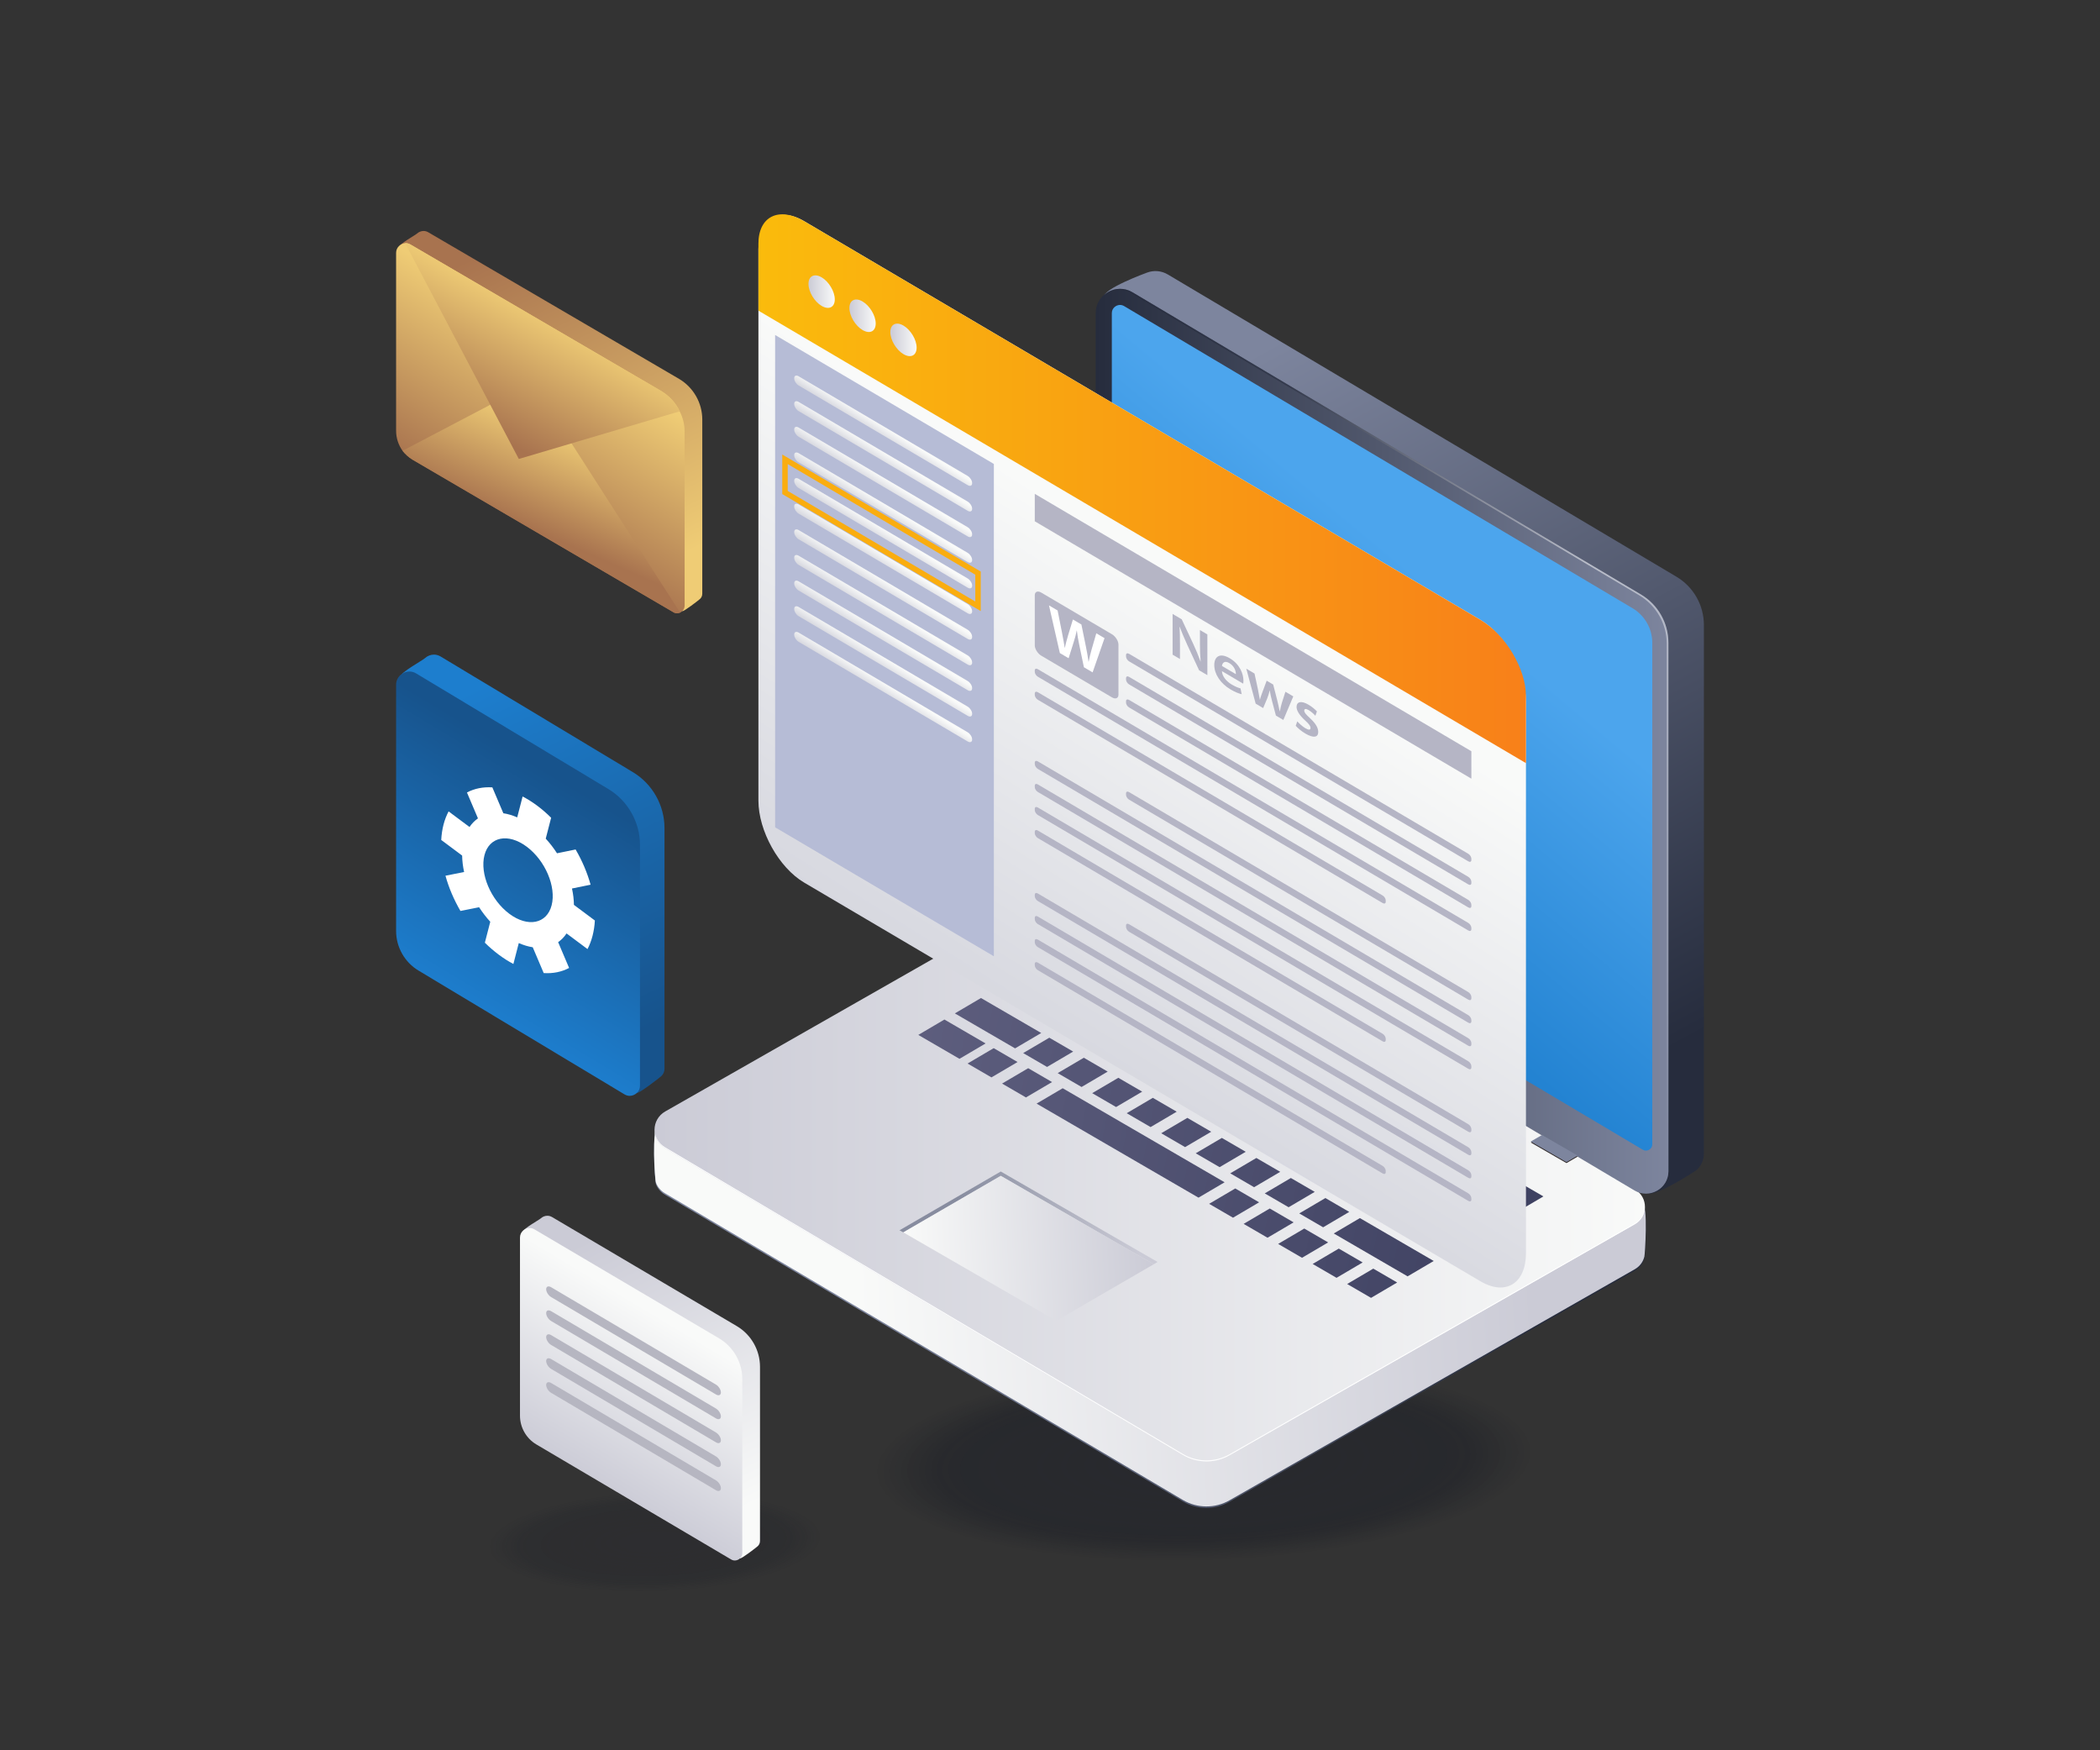 <svg xmlns="http://www.w3.org/2000/svg" xmlns:xlink="http://www.w3.org/1999/xlink" id="Layer_4" x="0px" y="0px" viewBox="0 0 3000 2500" style="enable-background:new 0 0 3000 2500;" xml:space="preserve"><rect x="0" y="0" width="3000" height="2500" fill="#333333" stroke="none"/><rect x="31.362" y="31.261" style="fill:none;" width="2937.276" height="2437.478"></rect><g>	<g style="opacity:0.36;">					<ellipse transform="matrix(1 -0.033 0.033 1 -67.255 57.22)" style="opacity:0;fill:#141723;" cx="1717.978" cy="2087.39" rx="482.846" ry="144.903"></ellipse>					<ellipse transform="matrix(1 -0.033 0.033 1 -67.255 57.22)" style="opacity:0.022;fill:#141723;" cx="1717.978" cy="2087.39" rx="474.407" ry="142.371"></ellipse>					<ellipse transform="matrix(1 -0.033 0.033 1 -67.255 57.22)" style="opacity:0.043;fill:#141723;" cx="1717.978" cy="2087.39" rx="465.968" ry="139.838"></ellipse>					<ellipse transform="matrix(1 -0.033 0.033 1 -67.255 57.22)" style="opacity:0.065;fill:#141723;" cx="1717.978" cy="2087.39" rx="457.529" ry="137.306"></ellipse>					<ellipse transform="matrix(1 -0.033 0.033 1 -67.255 57.22)" style="opacity:0.087;fill:#141723;" cx="1717.978" cy="2087.39" rx="449.09" ry="134.773"></ellipse>					<ellipse transform="matrix(1 -0.033 0.033 1 -67.255 57.22)" style="opacity:0.109;fill:#141723;" cx="1717.978" cy="2087.39" rx="440.651" ry="132.241"></ellipse>					<ellipse transform="matrix(1 -0.033 0.033 1 -67.254 57.22)" style="opacity:0.13;fill:#141723;" cx="1717.978" cy="2087.39" rx="432.212" ry="129.708"></ellipse>					<ellipse transform="matrix(1 -0.033 0.033 1 -67.255 57.22)" style="opacity:0.152;fill:#141723;" cx="1717.978" cy="2087.39" rx="423.773" ry="127.175"></ellipse>					<ellipse transform="matrix(1 -0.033 0.033 1 -67.255 57.22)" style="opacity:0.174;fill:#141723;" cx="1717.978" cy="2087.39" rx="415.334" ry="124.643"></ellipse>					<ellipse transform="matrix(1 -0.033 0.033 1 -67.255 57.22)" style="opacity:0.196;fill:#141723;" cx="1717.978" cy="2087.39" rx="406.895" ry="122.11"></ellipse>					<ellipse transform="matrix(1 -0.033 0.033 1 -67.255 57.22)" style="opacity:0.217;fill:#141723;" cx="1717.978" cy="2087.39" rx="398.456" ry="119.578"></ellipse>					<ellipse transform="matrix(1 -0.033 0.033 1 -67.255 57.22)" style="opacity:0.239;fill:#141723;" cx="1717.978" cy="2087.39" rx="390.017" ry="117.045"></ellipse>					<ellipse transform="matrix(1 -0.033 0.033 1 -67.255 57.22)" style="opacity:0.261;fill:#141723;" cx="1717.978" cy="2087.39" rx="381.578" ry="114.513"></ellipse>					<ellipse transform="matrix(1 -0.033 0.033 1 -67.255 57.22)" style="opacity:0.283;fill:#141723;" cx="1717.978" cy="2087.39" rx="373.139" ry="111.98"></ellipse>					<ellipse transform="matrix(1 -0.033 0.033 1 -67.255 57.22)" style="opacity:0.304;fill:#141723;" cx="1717.978" cy="2087.39" rx="364.7" ry="109.447"></ellipse>					<ellipse transform="matrix(1 -0.033 0.033 1 -67.255 57.22)" style="opacity:0.326;fill:#141723;" cx="1717.978" cy="2087.39" rx="356.261" ry="106.915"></ellipse>					<ellipse transform="matrix(1 -0.033 0.033 1 -67.255 57.22)" style="opacity:0.348;fill:#141723;" cx="1717.978" cy="2087.39" rx="347.822" ry="104.382"></ellipse>					<ellipse transform="matrix(1 -0.033 0.033 1 -67.255 57.221)" style="opacity:0.37;fill:#141723;" cx="1717.978" cy="2087.39" rx="339.383" ry="101.85"></ellipse>					<ellipse transform="matrix(1 -0.033 0.033 1 -67.255 57.22)" style="opacity:0.391;fill:#141723;" cx="1717.978" cy="2087.39" rx="330.944" ry="99.317"></ellipse>					<ellipse transform="matrix(1 -0.033 0.033 1 -67.255 57.22)" style="opacity:0.413;fill:#141723;" cx="1717.978" cy="2087.39" rx="322.505" ry="96.785"></ellipse>					<ellipse transform="matrix(1 -0.033 0.033 1 -67.255 57.22)" style="opacity:0.435;fill:#141723;" cx="1717.978" cy="2087.39" rx="314.066" ry="94.252"></ellipse>					<ellipse transform="matrix(1 -0.033 0.033 1 -67.255 57.22)" style="opacity:0.457;fill:#141723;" cx="1717.978" cy="2087.39" rx="305.627" ry="91.719"></ellipse>					<ellipse transform="matrix(1 -0.033 0.033 1 -67.255 57.22)" style="opacity:0.478;fill:#141723;" cx="1717.978" cy="2087.39" rx="297.188" ry="89.187"></ellipse>					<ellipse transform="matrix(1 -0.033 0.033 1 -67.255 57.221)" style="opacity:0.5;fill:#141723;" cx="1717.978" cy="2087.39" rx="288.749" ry="86.654"></ellipse>					<ellipse transform="matrix(1 -0.033 0.033 1 -67.255 57.221)" style="opacity:0.522;fill:#141723;" cx="1717.978" cy="2087.39" rx="280.31" ry="84.122"></ellipse>					<ellipse transform="matrix(1 -0.033 0.033 1 -67.255 57.221)" style="opacity:0.543;fill:#141723;" cx="1717.978" cy="2087.39" rx="271.871" ry="81.589"></ellipse>					<ellipse transform="matrix(1 -0.033 0.033 1 -67.255 57.221)" style="opacity:0.565;fill:#141723;" cx="1717.978" cy="2087.39" rx="263.432" ry="79.057"></ellipse>					<ellipse transform="matrix(1 -0.033 0.033 1 -67.255 57.22)" style="opacity:0.587;fill:#141723;" cx="1717.978" cy="2087.39" rx="254.993" ry="76.524"></ellipse>					<ellipse transform="matrix(1 -0.033 0.033 1 -67.255 57.22)" style="opacity:0.609;fill:#141723;" cx="1717.978" cy="2087.39" rx="246.554" ry="73.991"></ellipse>					<ellipse transform="matrix(1 -0.033 0.033 1 -67.254 57.22)" style="opacity:0.63;fill:#141723;" cx="1717.978" cy="2087.39" rx="238.115" ry="71.459"></ellipse>					<ellipse transform="matrix(1 -0.033 0.033 1 -67.254 57.22)" style="opacity:0.652;fill:#141723;" cx="1717.978" cy="2087.39" rx="229.676" ry="68.926"></ellipse>					<ellipse transform="matrix(1 -0.033 0.033 1 -67.255 57.221)" style="opacity:0.674;fill:#141723;" cx="1717.978" cy="2087.39" rx="221.237" ry="66.394"></ellipse>					<ellipse transform="matrix(1 -0.033 0.033 1 -67.255 57.221)" style="opacity:0.696;fill:#141723;" cx="1717.978" cy="2087.39" rx="212.798" ry="63.861"></ellipse>					<ellipse transform="matrix(1 -0.033 0.033 1 -67.255 57.221)" style="opacity:0.717;fill:#141723;" cx="1717.978" cy="2087.39" rx="204.359" ry="61.329"></ellipse>					<ellipse transform="matrix(1 -0.033 0.033 1 -67.255 57.221)" style="opacity:0.739;fill:#141723;" cx="1717.978" cy="2087.39" rx="195.92" ry="58.796"></ellipse>					<ellipse transform="matrix(1 -0.033 0.033 1 -67.255 57.221)" style="opacity:0.761;fill:#141723;" cx="1717.978" cy="2087.39" rx="187.481" ry="56.263"></ellipse>					<ellipse transform="matrix(1 -0.033 0.033 1 -67.255 57.22)" style="opacity:0.783;fill:#141723;" cx="1717.978" cy="2087.39" rx="179.042" ry="53.731"></ellipse>					<ellipse transform="matrix(1 -0.033 0.033 1 -67.255 57.22)" style="opacity:0.804;fill:#141723;" cx="1717.978" cy="2087.39" rx="170.603" ry="51.198"></ellipse>					<ellipse transform="matrix(1 -0.033 0.033 1 -67.254 57.22)" style="opacity:0.826;fill:#141723;" cx="1717.978" cy="2087.39" rx="162.164" ry="48.666"></ellipse>					<ellipse transform="matrix(1 -0.033 0.033 1 -67.256 57.221)" style="opacity:0.848;fill:#141723;" cx="1717.978" cy="2087.39" rx="153.725" ry="46.133"></ellipse>					<ellipse transform="matrix(1 -0.033 0.033 1 -67.256 57.221)" style="opacity:0.87;fill:#141723;" cx="1717.978" cy="2087.39" rx="145.286" ry="43.601"></ellipse>					<ellipse transform="matrix(1 -0.033 0.033 1 -67.256 57.221)" style="opacity:0.891;fill:#141723;" cx="1717.978" cy="2087.39" rx="136.847" ry="41.068"></ellipse>					<ellipse transform="matrix(1 -0.033 0.033 1 -67.256 57.221)" style="opacity:0.913;fill:#141723;" cx="1717.978" cy="2087.39" rx="128.408" ry="38.536"></ellipse>					<ellipse transform="matrix(1 -0.033 0.033 1 -67.256 57.221)" style="opacity:0.935;fill:#141723;" cx="1717.978" cy="2087.39" rx="119.969" ry="36.003"></ellipse>					<ellipse transform="matrix(1 -0.033 0.033 1 -67.256 57.221)" style="opacity:0.957;fill:#141723;" cx="1717.978" cy="2087.39" rx="111.53" ry="33.47"></ellipse>					<ellipse transform="matrix(1 -0.033 0.033 1 -67.255 57.221)" style="opacity:0.978;fill:#141723;" cx="1717.978" cy="2087.39" rx="103.091" ry="30.938"></ellipse>					<ellipse transform="matrix(1 -0.033 0.033 1 -67.255 57.22)" style="fill:#141723;" cx="1717.978" cy="2087.39" rx="94.652" ry="28.405"></ellipse>	</g>	<g style="opacity:0.19;">					<ellipse transform="matrix(1 -0.033 0.033 1 -71.407 31.694)" style="opacity:0;fill:#141723;" cx="934.395" cy="2201.473" rx="244.514" ry="73.379"></ellipse>					<ellipse transform="matrix(1 -0.033 0.033 1 -71.406 31.694)" style="opacity:0.022;fill:#141723;" cx="934.395" cy="2201.473" rx="240.241" ry="72.097"></ellipse>					<ellipse transform="matrix(1 -0.033 0.033 1 -71.407 31.694)" style="opacity:0.043;fill:#141723;" cx="934.395" cy="2201.473" rx="235.967" ry="70.814"></ellipse>					<ellipse transform="matrix(1 -0.033 0.033 1 -71.406 31.694)" style="opacity:0.065;fill:#141723;" cx="934.395" cy="2201.473" rx="231.694" ry="69.532"></ellipse>					<ellipse transform="matrix(1 -0.033 0.033 1 -71.407 31.694)" style="opacity:0.087;fill:#141723;" cx="934.395" cy="2201.473" rx="227.42" ry="68.249"></ellipse>					<ellipse transform="matrix(1 -0.033 0.033 1 -71.407 31.694)" style="opacity:0.109;fill:#141723;" cx="934.395" cy="2201.473" rx="223.147" ry="66.967"></ellipse>					<ellipse transform="matrix(1 -0.033 0.033 1 -71.407 31.694)" style="opacity:0.13;fill:#141723;" cx="934.395" cy="2201.473" rx="218.873" ry="65.684"></ellipse>					<ellipse transform="matrix(1 -0.033 0.033 1 -71.407 31.694)" style="opacity:0.152;fill:#141723;" cx="934.395" cy="2201.473" rx="214.6" ry="64.402"></ellipse>					<ellipse transform="matrix(1 -0.033 0.033 1 -71.406 31.694)" style="opacity:0.174;fill:#141723;" cx="934.395" cy="2201.473" rx="210.326" ry="63.119"></ellipse>					<ellipse transform="matrix(1 -0.033 0.033 1 -71.407 31.694)" style="opacity:0.196;fill:#141723;" cx="934.395" cy="2201.473" rx="206.053" ry="61.837"></ellipse>					<ellipse transform="matrix(1 -0.033 0.033 1 -71.406 31.694)" style="opacity:0.217;fill:#141723;" cx="934.395" cy="2201.473" rx="201.779" ry="60.554"></ellipse>					<ellipse transform="matrix(1 -0.033 0.033 1 -71.407 31.694)" style="opacity:0.239;fill:#141723;" cx="934.395" cy="2201.473" rx="197.506" ry="59.272"></ellipse>					<ellipse transform="matrix(1 -0.033 0.033 1 -71.407 31.694)" style="opacity:0.261;fill:#141723;" cx="934.395" cy="2201.473" rx="193.232" ry="57.989"></ellipse>					<ellipse transform="matrix(1 -0.033 0.033 1 -71.407 31.694)" style="opacity:0.283;fill:#141723;" cx="934.395" cy="2201.473" rx="188.959" ry="56.707"></ellipse>					<ellipse transform="matrix(1 -0.033 0.033 1 -71.406 31.694)" style="opacity:0.304;fill:#141723;" cx="934.395" cy="2201.473" rx="184.685" ry="55.424"></ellipse>					<ellipse transform="matrix(1 -0.033 0.033 1 -71.407 31.694)" style="opacity:0.326;fill:#141723;" cx="934.395" cy="2201.473" rx="180.411" ry="54.142"></ellipse>					<ellipse transform="matrix(1 -0.033 0.033 1 -71.407 31.694)" style="opacity:0.348;fill:#141723;" cx="934.395" cy="2201.473" rx="176.138" ry="52.859"></ellipse>					<ellipse transform="matrix(1 -0.033 0.033 1 -71.406 31.694)" style="opacity:0.37;fill:#141723;" cx="934.395" cy="2201.473" rx="171.864" ry="51.577"></ellipse>					<ellipse transform="matrix(1 -0.033 0.033 1 -71.407 31.694)" style="opacity:0.391;fill:#141723;" cx="934.395" cy="2201.473" rx="167.591" ry="50.294"></ellipse>					<ellipse transform="matrix(1 -0.033 0.033 1 -71.406 31.694)" style="opacity:0.413;fill:#141723;" cx="934.395" cy="2201.473" rx="163.317" ry="49.012"></ellipse>					<ellipse transform="matrix(1 -0.033 0.033 1 -71.407 31.694)" style="opacity:0.435;fill:#141723;" cx="934.395" cy="2201.473" rx="159.044" ry="47.729"></ellipse>					<ellipse transform="matrix(1 -0.033 0.033 1 -71.406 31.694)" style="opacity:0.457;fill:#141723;" cx="934.395" cy="2201.473" rx="154.77" ry="46.447"></ellipse>					<ellipse transform="matrix(1 -0.033 0.033 1 -71.407 31.694)" style="opacity:0.478;fill:#141723;" cx="934.395" cy="2201.473" rx="150.497" ry="45.164"></ellipse>					<ellipse transform="matrix(1 -0.033 0.033 1 -71.407 31.694)" style="opacity:0.5;fill:#141723;" cx="934.395" cy="2201.473" rx="146.223" ry="43.882"></ellipse>					<ellipse transform="matrix(1 -0.033 0.033 1 -71.407 31.694)" style="opacity:0.522;fill:#141723;" cx="934.395" cy="2201.472" rx="141.95" ry="42.599"></ellipse>					<ellipse transform="matrix(1 -0.033 0.033 1 -71.407 31.694)" style="opacity:0.543;fill:#141723;" cx="934.395" cy="2201.473" rx="137.676" ry="41.317"></ellipse>					<ellipse transform="matrix(1 -0.033 0.033 1 -71.408 31.695)" style="opacity:0.565;fill:#141723;" cx="934.395" cy="2201.472" rx="133.403" ry="40.034"></ellipse>					<ellipse transform="matrix(1 -0.033 0.033 1 -71.407 31.694)" style="opacity:0.587;fill:#141723;" cx="934.395" cy="2201.473" rx="129.129" ry="38.752"></ellipse>					<ellipse transform="matrix(1 -0.033 0.033 1 -71.406 31.694)" style="opacity:0.609;fill:#141723;" cx="934.395" cy="2201.473" rx="124.855" ry="37.469"></ellipse>					<ellipse transform="matrix(1 -0.033 0.033 1 -71.407 31.694)" style="opacity:0.63;fill:#141723;" cx="934.395" cy="2201.472" rx="120.582" ry="36.187"></ellipse>					<ellipse transform="matrix(1 -0.033 0.033 1 -71.406 31.694)" style="opacity:0.652;fill:#141723;" cx="934.395" cy="2201.473" rx="116.308" ry="34.904"></ellipse>					<ellipse transform="matrix(1 -0.033 0.033 1 -71.408 31.695)" style="opacity:0.674;fill:#141723;" cx="934.395" cy="2201.473" rx="112.035" ry="33.622"></ellipse>					<ellipse transform="matrix(1 -0.033 0.033 1 -71.406 31.694)" style="opacity:0.696;fill:#141723;" cx="934.395" cy="2201.473" rx="107.761" ry="32.339"></ellipse>					<ellipse transform="matrix(1 -0.033 0.033 1 -71.408 31.695)" style="opacity:0.717;fill:#141723;" cx="934.395" cy="2201.472" rx="103.488" ry="31.057"></ellipse>					<ellipse transform="matrix(1 -0.033 0.033 1 -71.406 31.694)" style="opacity:0.739;fill:#141723;" cx="934.395" cy="2201.472" rx="99.214" ry="29.774"></ellipse>					<ellipse transform="matrix(1 -0.033 0.033 1 -71.408 31.695)" style="opacity:0.761;fill:#141723;" cx="934.395" cy="2201.472" rx="94.941" ry="28.492"></ellipse>					<ellipse transform="matrix(1 -0.033 0.033 1 -71.408 31.695)" style="opacity:0.783;fill:#141723;" cx="934.395" cy="2201.473" rx="90.667" ry="27.209"></ellipse>					<ellipse transform="matrix(1 -0.033 0.033 1 -71.406 31.694)" style="opacity:0.804;fill:#141723;" cx="934.395" cy="2201.473" rx="86.394" ry="25.927"></ellipse>					<ellipse transform="matrix(1 -0.033 0.033 1 -71.408 31.695)" style="opacity:0.826;fill:#141723;" cx="934.395" cy="2201.472" rx="82.12" ry="24.644"></ellipse>					<ellipse transform="matrix(1 -0.033 0.033 1 -71.406 31.694)" style="opacity:0.848;fill:#141723;" cx="934.395" cy="2201.472" rx="77.847" ry="23.362"></ellipse>					<ellipse transform="matrix(1 -0.033 0.033 1 -71.409 31.695)" style="opacity:0.87;fill:#141723;" cx="934.395" cy="2201.473" rx="73.573" ry="22.079"></ellipse>					<ellipse transform="matrix(1 -0.033 0.033 1 -71.408 31.695)" style="opacity:0.891;fill:#141723;" cx="934.395" cy="2201.473" rx="69.3" ry="20.797"></ellipse>					<ellipse transform="matrix(1 -0.033 0.033 1 -71.409 31.695)" style="opacity:0.913;fill:#141723;" cx="934.395" cy="2201.472" rx="65.026" ry="19.514"></ellipse>		<path style="opacity:0.935;fill:#141723;" d="M995.105,2199.285c0.702,10.051-25.909,19.178-59.438,20.386   c-33.529,1.208-61.279-5.961-61.982-16.011c-0.703-10.051,25.909-19.178,59.438-20.386   C966.652,2182.065,994.402,2189.234,995.105,2199.285z"></path>		<path style="opacity:0.957;fill:#141723;" d="M990.834,2199.439c0.653,9.344-24.086,17.829-55.257,18.952   c-31.17,1.123-56.969-5.542-57.622-14.885c-0.653-9.344,24.086-17.829,55.257-18.952   C964.383,2183.431,990.181,2190.095,990.834,2199.439z"></path>					<ellipse transform="matrix(1 -0.033 0.033 1 -71.408 31.695)" style="opacity:0.978;fill:#141723;" cx="934.395" cy="2201.473" rx="52.205" ry="15.667"></ellipse>					<ellipse transform="matrix(1 -0.033 0.033 1 -71.41 31.696)" style="fill:#141723;" cx="934.395" cy="2201.472" rx="47.932" ry="14.384"></ellipse>	</g>	<g>		<g>			<g>				<g>											<linearGradient id="SVGID_1_" gradientUnits="userSpaceOnUse" x1="4034.754" y1="1705.313" x2="3069.896" y2="1756.096" gradientTransform="matrix(1 0 0 1 -1850.696 0)">						<stop offset="0" style="stop-color:#262C3D"></stop>						<stop offset="1" style="stop-color:#7D859E"></stop>					</linearGradient>					<path style="fill:url(#SVGID_1_);" d="M1756.375,2145.135l579.097-330.097c7.373-4.203,11.931-10.877,13.657-18.131      c0.777-3.264,5.479-72.23-2.828-77.15l-761.763-399.147c-14.961-8.86-33.526-9.014-48.632-0.403l-595.859,288.144      c-9.402,5.359-4.619,78.788-2.945,83.099c2.318,5.972,6.588,11.324,12.817,15.013l739.828,438.119      C1710.246,2156.721,1735.679,2156.932,1756.375,2145.135z"></path>											<linearGradient id="SVGID_00000029016734871848151300000014476431849130918560_" gradientUnits="userSpaceOnUse" x1="4034.754" y1="1703.155" x2="3069.896" y2="1753.938" gradientTransform="matrix(1 0 0 1 -1850.696 0)">						<stop offset="0" style="stop-color:#CBCBD6"></stop>						<stop offset="1" style="stop-color:#F9FAF9"></stop>					</linearGradient>					<path style="fill:url(#SVGID_00000029016734871848151300000014476431849130918560_);" d="M1756.375,2142.977l579.097-330.097      c7.373-4.203,11.931-10.877,13.657-18.131c0.777-3.264,5.479-72.23-2.828-77.15l-761.763-399.147      c-14.961-8.86-33.526-9.014-48.632-0.403l-595.859,288.144c-9.402,5.359-4.619,78.788-2.945,83.099      c2.318,5.972,6.588,11.324,12.817,15.013l739.828,438.119C1710.246,2154.563,1735.679,2154.774,1756.375,2142.977z"></path>											<linearGradient id="SVGID_00000173839772294017474750000006383444224738392705_" gradientUnits="userSpaceOnUse" x1="2785.731" y1="1667.4" x2="4200.615" y2="1667.4" gradientTransform="matrix(1 0 0 1 -1850.696 0)">						<stop offset="0" style="stop-color:#CBCBD6"></stop>						<stop offset="1" style="stop-color:#F9FAF9"></stop>					</linearGradient>					<path style="fill:url(#SVGID_00000173839772294017474750000006383444224738392705_);" d="M1756.375,2078.689l579.097-330.097      c19.079-10.875,19.306-38.299,0.41-49.489l-751.344-444.939c-14.961-8.86-33.526-9.014-48.632-0.403l-585.552,333.776      c-20.232,11.533-20.473,40.614-0.435,52.48l739.828,438.119C1710.246,2090.275,1735.679,2090.486,1756.375,2078.689z"></path>					<path style="fill:#FFFFFF;" d="M2335.472,1747.163l-579.093,330.095c-20.698,11.797-46.132,11.587-66.632-0.552      L949.92,1638.587c-9.767-5.783-14.628-15.664-14.793-25.602c-0.311,10.415,4.556,20.968,14.793,27.032l739.827,438.119      c20.5,12.138,45.933,12.35,66.632,0.552l579.093-330.097c9.794-5.583,14.535-15.521,14.357-25.39      C2349.531,1732.586,2344.79,1741.851,2335.472,1747.163z"></path>					<g>						<g>															<linearGradient id="SVGID_00000130623595453950488110000013571004382454994335_" gradientUnits="userSpaceOnUse" x1="3478.72" y1="1737.129" x2="3218.7" y2="1744.167" gradientTransform="matrix(1 0 0 1 -1850.696 0)">								<stop offset="0" style="stop-color:#CBCBD6"></stop>								<stop offset="1" style="stop-color:#878C9F"></stop>							</linearGradient>							<polygon style="fill:url(#SVGID_00000130623595453950488110000013571004382454994335_);" points="1653.672,1802.516         1648.256,1805.766 1429.666,1679.544 1290.444,1760.261 1285.022,1757.282 1429.666,1673.313        "></polygon>						</g>						<g>															<linearGradient id="SVGID_00000073693204764927988010000018187300586318073009_" gradientUnits="userSpaceOnUse" x1="3497.525" y1="1774.827" x2="3142.568" y2="1791.2" gradientTransform="matrix(1 0 0 1 -1850.696 0)">								<stop offset="0" style="stop-color:#CBCBD6"></stop>								<stop offset="1" style="stop-color:#F9FAF9"></stop>							</linearGradient>							<polygon style="fill:url(#SVGID_00000073693204764927988010000018187300586318073009_);" points="1648.256,1805.766         1509.028,1886.484 1290.444,1760.261 1429.666,1679.544        "></polygon>						</g>					</g>					<g>													<linearGradient id="SVGID_00000016772035911979767740000004103763365626661790_" gradientUnits="userSpaceOnUse" x1="4174.284" y1="1504.177" x2="3057.119" y2="1285.737" gradientTransform="matrix(1 0 0 1 -1850.696 0)">							<stop offset="0" style="stop-color:#3B3E5E"></stop>							<stop offset="1" style="stop-color:#626282"></stop>						</linearGradient>						<polygon style="fill:url(#SVGID_00000016772035911979767740000004103763365626661790_);" points="1592.2,1353.109        1558.098,1333.304 1520.783,1355.263 1554.885,1375.068       "></polygon>													<linearGradient id="SVGID_00000114766666284800682120000001062352632208870564_" gradientUnits="userSpaceOnUse" x1="4165.673" y1="1548.202" x2="3048.508" y2="1329.762" gradientTransform="matrix(1 0 0 1 -1850.696 0)">							<stop offset="0" style="stop-color:#3B3E5E"></stop>							<stop offset="1" style="stop-color:#626282"></stop>						</linearGradient>						<polygon style="fill:url(#SVGID_00000114766666284800682120000001062352632208870564_);" points="1564.675,1398.193        1505.866,1364.042 1468.55,1386.001 1527.36,1420.152       "></polygon>													<linearGradient id="SVGID_00000168092703724480408850000004496711983003184010_" gradientUnits="userSpaceOnUse" x1="4170.706" y1="1522.467" x2="3053.541" y2="1304.026" gradientTransform="matrix(1 0 0 1 -1850.696 0)">							<stop offset="0" style="stop-color:#3B3E5E"></stop>							<stop offset="1" style="stop-color:#626282"></stop>						</linearGradient>						<polygon style="fill:url(#SVGID_00000168092703724480408850000004496711983003184010_);" points="1641.499,1381.737        1607.396,1361.933 1570.081,1383.892 1604.184,1403.696       "></polygon>													<linearGradient id="SVGID_00000138575740125277301720000012361474700222605740_" gradientUnits="userSpaceOnUse" x1="4167.129" y1="1540.757" x2="3049.964" y2="1322.316" gradientTransform="matrix(1 0 0 1 -1850.696 0)">							<stop offset="0" style="stop-color:#3B3E5E"></stop>							<stop offset="1" style="stop-color:#626282"></stop>						</linearGradient>						<polygon style="fill:url(#SVGID_00000138575740125277301720000012361474700222605740_);" points="1690.798,1410.366        1656.695,1390.562 1619.38,1412.521 1653.483,1432.325       "></polygon>													<linearGradient id="SVGID_00000090279112562011110080000000757300909310371968_" gradientUnits="userSpaceOnUse" x1="4163.553" y1="1559.047" x2="3046.388" y2="1340.607" gradientTransform="matrix(1 0 0 1 -1850.696 0)">							<stop offset="0" style="stop-color:#3B3E5E"></stop>							<stop offset="1" style="stop-color:#626282"></stop>						</linearGradient>						<polygon style="fill:url(#SVGID_00000090279112562011110080000000757300909310371968_);" points="1740.097,1438.995        1705.994,1419.191 1668.679,1441.15 1702.782,1460.954       "></polygon>													<linearGradient id="SVGID_00000102534335857695523620000007594170593876519811_" gradientUnits="userSpaceOnUse" x1="4159.977" y1="1577.337" x2="3042.811" y2="1358.897" gradientTransform="matrix(1 0 0 1 -1850.696 0)">							<stop offset="0" style="stop-color:#3B3E5E"></stop>							<stop offset="0.699" style="stop-color:#565777"></stop>							<stop offset="1" style="stop-color:#626282"></stop>						</linearGradient>						<polygon style="fill:url(#SVGID_00000102534335857695523620000007594170593876519811_);" points="1789.396,1467.624        1755.293,1447.82 1717.978,1469.778 1752.081,1489.583       "></polygon>													<linearGradient id="SVGID_00000097491044343287003750000006240170480258562953_" gradientUnits="userSpaceOnUse" x1="4156.401" y1="1595.627" x2="3039.235" y2="1377.187" gradientTransform="matrix(1 0 0 1 -1850.696 0)">							<stop offset="0" style="stop-color:#3B3E5E"></stop>							<stop offset="1" style="stop-color:#626282"></stop>						</linearGradient>						<polygon style="fill:url(#SVGID_00000097491044343287003750000006240170480258562953_);" points="1838.695,1496.253        1804.592,1476.448 1767.276,1498.407 1801.38,1518.212       "></polygon>													<linearGradient id="SVGID_00000075160262659547652750000000212948853289168775_" gradientUnits="userSpaceOnUse" x1="4152.824" y1="1613.917" x2="3035.659" y2="1395.477" gradientTransform="matrix(1 0 0 1 -1850.696 0)">							<stop offset="0" style="stop-color:#3B3E5E"></stop>							<stop offset="1" style="stop-color:#626282"></stop>						</linearGradient>						<polygon style="fill:url(#SVGID_00000075160262659547652750000000212948853289168775_);" points="1887.993,1524.881        1853.891,1505.077 1816.575,1527.036 1850.678,1546.84       "></polygon>													<linearGradient id="SVGID_00000096756959634074750720000010835480299133420440_" gradientUnits="userSpaceOnUse" x1="4149.248" y1="1632.207" x2="3032.084" y2="1413.767" gradientTransform="matrix(1 0 0 1 -1850.696 0)">							<stop offset="0" style="stop-color:#3B3E5E"></stop>							<stop offset="1" style="stop-color:#626282"></stop>						</linearGradient>						<polygon style="fill:url(#SVGID_00000096756959634074750720000010835480299133420440_);" points="1937.292,1553.51        1903.189,1533.706 1865.874,1555.665 1899.977,1575.469       "></polygon>													<linearGradient id="SVGID_00000152957906834038367550000013225275362519597744_" gradientUnits="userSpaceOnUse" x1="4145.671" y1="1650.497" x2="3028.507" y2="1432.057" gradientTransform="matrix(1 0 0 1 -1850.696 0)">							<stop offset="0" style="stop-color:#3B3E5E"></stop>							<stop offset="1" style="stop-color:#626282"></stop>						</linearGradient>						<polygon style="fill:url(#SVGID_00000152957906834038367550000013225275362519597744_);" points="1986.591,1582.139        1952.488,1562.335 1915.173,1584.294 1949.276,1604.098       "></polygon>													<linearGradient id="SVGID_00000074432769869853807400000010762572263152040576_" gradientUnits="userSpaceOnUse" x1="4142.095" y1="1668.787" x2="3024.93" y2="1450.347" gradientTransform="matrix(1 0 0 1 -1850.696 0)">							<stop offset="0" style="stop-color:#3B3E5E"></stop>							<stop offset="1" style="stop-color:#626282"></stop>						</linearGradient>						<polygon style="fill:url(#SVGID_00000074432769869853807400000010762572263152040576_);" points="2035.89,1610.768        2001.787,1590.964 1964.472,1612.923 1998.575,1632.727       "></polygon>													<linearGradient id="SVGID_00000114033188122038320170000008034058796816795283_" gradientUnits="userSpaceOnUse" x1="4138.519" y1="1687.078" x2="3021.354" y2="1468.637" gradientTransform="matrix(1 0 0 1 -1850.696 0)">							<stop offset="0" style="stop-color:#3B3E5E"></stop>							<stop offset="1" style="stop-color:#626282"></stop>						</linearGradient>						<polygon style="fill:url(#SVGID_00000114033188122038320170000008034058796816795283_);" points="2085.189,1639.397        2051.086,1619.593 2013.771,1641.551 2047.874,1661.356       "></polygon>													<linearGradient id="SVGID_00000168821838740739979440000006933509979947926927_" gradientUnits="userSpaceOnUse" x1="4134.942" y1="1705.368" x2="3017.778" y2="1486.928" gradientTransform="matrix(1 0 0 1 -1850.696 0)">							<stop offset="0" style="stop-color:#3B3E5E"></stop>							<stop offset="1" style="stop-color:#626282"></stop>						</linearGradient>						<polygon style="fill:url(#SVGID_00000168821838740739979440000006933509979947926927_);" points="2134.488,1668.026        2100.385,1648.221 2063.07,1670.18 2097.172,1689.984       "></polygon>													<linearGradient id="SVGID_00000148640858344926566770000005073263727573301900_" gradientUnits="userSpaceOnUse" x1="4130.602" y1="1727.569" x2="3013.434" y2="1509.128" gradientTransform="matrix(1 0 0 1 -1850.696 0)">							<stop offset="0" style="stop-color:#3B3E5E"></stop>							<stop offset="1" style="stop-color:#626282"></stop>						</linearGradient>						<polygon style="fill:url(#SVGID_00000148640858344926566770000005073263727573301900_);" points="2149.684,1676.85        2112.368,1698.809 2167.553,1730.856 2204.869,1708.897       "></polygon>													<linearGradient id="SVGID_00000014602804515126720840000008602512771619513755_" gradientUnits="userSpaceOnUse" x1="4161.46" y1="1569.73" x2="3044.295" y2="1351.289" gradientTransform="matrix(1 0 0 1 -1850.696 0)">							<stop offset="0" style="stop-color:#3B3E5E"></stop>							<stop offset="1" style="stop-color:#626282"></stop>						</linearGradient>						<polygon style="fill:url(#SVGID_00000014602804515126720840000008602512771619513755_);" points="1610.349,1424.717        1576.246,1404.913 1538.931,1426.872 1573.034,1446.676       "></polygon>													<linearGradient id="SVGID_00000030446758084888976280000002473086316816755083_" gradientUnits="userSpaceOnUse" x1="4157.887" y1="1588.02" x2="3040.723" y2="1369.58" gradientTransform="matrix(1 0 0 1 -1850.696 0)">							<stop offset="0" style="stop-color:#3B3E5E"></stop>							<stop offset="1" style="stop-color:#626282"></stop>						</linearGradient>						<polygon style="fill:url(#SVGID_00000030446758084888976280000002473086316816755083_);" points="1659.648,1453.346        1625.545,1433.542 1588.23,1455.501 1622.333,1475.305       "></polygon>													<linearGradient id="SVGID_00000131361289358628252820000001056037865784997546_" gradientUnits="userSpaceOnUse" x1="4154.311" y1="1606.311" x2="3037.146" y2="1387.87" gradientTransform="matrix(1 0 0 1 -1850.696 0)">							<stop offset="0" style="stop-color:#3B3E5E"></stop>							<stop offset="1" style="stop-color:#626282"></stop>						</linearGradient>						<polygon style="fill:url(#SVGID_00000131361289358628252820000001056037865784997546_);" points="1708.947,1481.975        1674.844,1462.171 1637.529,1484.13 1671.632,1503.934       "></polygon>													<linearGradient id="SVGID_00000020400218656612252800000016612390754579066295_" gradientUnits="userSpaceOnUse" x1="4150.735" y1="1624.601" x2="3033.571" y2="1406.161" gradientTransform="matrix(1 0 0 1 -1850.696 0)">							<stop offset="0" style="stop-color:#3B3E5E"></stop>							<stop offset="1" style="stop-color:#626282"></stop>						</linearGradient>						<polygon style="fill:url(#SVGID_00000020400218656612252800000016612390754579066295_);" points="1758.246,1510.604        1724.143,1490.8 1686.828,1512.759 1720.931,1532.563       "></polygon>													<linearGradient id="SVGID_00000013171123462892361230000007082410095891585421_" gradientUnits="userSpaceOnUse" x1="4147.159" y1="1642.891" x2="3029.994" y2="1424.451" gradientTransform="matrix(1 0 0 1 -1850.696 0)">							<stop offset="0" style="stop-color:#3B3E5E"></stop>							<stop offset="1" style="stop-color:#626282"></stop>						</linearGradient>						<polygon style="fill:url(#SVGID_00000013171123462892361230000007082410095891585421_);" points="1807.544,1539.233        1773.442,1519.428 1736.127,1541.387 1770.229,1561.192       "></polygon>													<linearGradient id="SVGID_00000165209861673346860370000008793323312842154930_" gradientUnits="userSpaceOnUse" x1="4143.583" y1="1661.181" x2="3026.416" y2="1442.741" gradientTransform="matrix(1 0 0 1 -1850.696 0)">							<stop offset="0" style="stop-color:#3B3E5E"></stop>							<stop offset="1" style="stop-color:#626282"></stop>						</linearGradient>						<polygon style="fill:url(#SVGID_00000165209861673346860370000008793323312842154930_);" points="1856.844,1567.861        1822.74,1548.057 1785.425,1570.016 1819.528,1589.821       "></polygon>													<linearGradient id="SVGID_00000057841354397727435650000017040655568675744646_" gradientUnits="userSpaceOnUse" x1="4140.006" y1="1679.471" x2="3022.841" y2="1461.031" gradientTransform="matrix(1 0 0 1 -1850.696 0)">							<stop offset="0" style="stop-color:#3B3E5E"></stop>							<stop offset="1" style="stop-color:#626282"></stop>						</linearGradient>						<polygon style="fill:url(#SVGID_00000057841354397727435650000017040655568675744646_);" points="1906.142,1596.49        1872.039,1576.686 1834.724,1598.645 1868.827,1618.449       "></polygon>													<linearGradient id="SVGID_00000105399157132274999370000007779383518358136495_" gradientUnits="userSpaceOnUse" x1="4136.43" y1="1697.761" x2="3019.265" y2="1479.321" gradientTransform="matrix(1 0 0 1 -1850.696 0)">							<stop offset="0" style="stop-color:#3B3E5E"></stop>							<stop offset="1" style="stop-color:#626282"></stop>						</linearGradient>						<polygon style="fill:url(#SVGID_00000105399157132274999370000007779383518358136495_);" points="1955.441,1625.119        1921.338,1605.315 1884.023,1627.274 1918.126,1647.078       "></polygon>													<linearGradient id="SVGID_00000129197676310068760770000006878691658071055789_" gradientUnits="userSpaceOnUse" x1="4132.854" y1="1716.051" x2="3015.689" y2="1497.611" gradientTransform="matrix(1 0 0 1 -1850.696 0)">							<stop offset="0" style="stop-color:#3B3E5E"></stop>							<stop offset="1" style="stop-color:#626282"></stop>						</linearGradient>						<polygon style="fill:url(#SVGID_00000129197676310068760770000006878691658071055789_);" points="2004.74,1653.748        1970.637,1633.944 1933.322,1655.902 1967.425,1675.707       "></polygon>													<linearGradient id="SVGID_00000089546072556272503360000004255067798496604832_" gradientUnits="userSpaceOnUse" x1="4129.277" y1="1734.341" x2="3012.113" y2="1515.901" gradientTransform="matrix(1 0 0 1 -1850.696 0)">							<stop offset="0" style="stop-color:#3B3E5E"></stop>							<stop offset="1" style="stop-color:#626282"></stop>						</linearGradient>						<polygon style="fill:url(#SVGID_00000089546072556272503360000004255067798496604832_);" points="2054.039,1682.377        2019.936,1662.573 1982.621,1684.531 2016.723,1704.336       "></polygon>													<linearGradient id="SVGID_00000109014112090740430200000000568428919836282014_" gradientUnits="userSpaceOnUse" x1="4125.701" y1="1752.631" x2="3008.537" y2="1534.191" gradientTransform="matrix(1 0 0 1 -1850.696 0)">							<stop offset="0" style="stop-color:#3B3E5E"></stop>							<stop offset="1" style="stop-color:#626282"></stop>						</linearGradient>						<polygon style="fill:url(#SVGID_00000109014112090740430200000000568428919836282014_);" points="2103.337,1711.005        2069.235,1691.201 2031.919,1713.16 2066.022,1732.964       "></polygon>													<linearGradient id="SVGID_00000103947028050574506380000018182934285110109070_" gradientUnits="userSpaceOnUse" x1="4122.125" y1="1770.921" x2="3004.959" y2="1552.481" gradientTransform="matrix(1 0 0 1 -1850.696 0)">							<stop offset="0" style="stop-color:#3B3E5E"></stop>							<stop offset="1" style="stop-color:#626282"></stop>						</linearGradient>						<polygon style="fill:url(#SVGID_00000103947028050574506380000018182934285110109070_);" points="2081.218,1741.789        2115.321,1761.593 2152.636,1739.634 2118.533,1719.83       "></polygon>													<linearGradient id="SVGID_00000141455767157592297180000005188829081571049151_" gradientUnits="userSpaceOnUse" x1="4142.537" y1="1666.528" x2="3025.367" y2="1448.087" gradientTransform="matrix(1 0 0 1 -1850.696 0)">							<stop offset="0" style="stop-color:#3B3E5E"></stop>							<stop offset="1" style="stop-color:#626282"></stop>						</linearGradient>						<polygon style="fill:url(#SVGID_00000141455767157592297180000005188829081571049151_);" points="1311.854,1478.212        1370.663,1512.364 1407.979,1490.405 1349.169,1456.253       "></polygon>													<linearGradient id="SVGID_00000173846953083418005520000009659091881840126354_" gradientUnits="userSpaceOnUse" x1="4138.327" y1="1688.057" x2="3021.162" y2="1469.617" gradientTransform="matrix(1 0 0 1 -1850.696 0)">							<stop offset="0" style="stop-color:#3B3E5E"></stop>							<stop offset="1" style="stop-color:#626282"></stop>						</linearGradient>						<polygon style="fill:url(#SVGID_00000173846953083418005520000009659091881840126354_);" points="1382.234,1519.084        1416.337,1538.888 1453.653,1516.929 1419.55,1497.124       "></polygon>													<linearGradient id="SVGID_00000075158824600328562250000008370221284957791393_" gradientUnits="userSpaceOnUse" x1="4134.753" y1="1706.347" x2="3017.582" y2="1487.906" gradientTransform="matrix(1 0 0 1 -1850.696 0)">							<stop offset="0" style="stop-color:#3B3E5E"></stop>							<stop offset="1" style="stop-color:#626282"></stop>						</linearGradient>						<polygon style="fill:url(#SVGID_00000075158824600328562250000008370221284957791393_);" points="1431.533,1547.713        1465.636,1567.517 1502.952,1545.557 1468.849,1525.753       "></polygon>													<linearGradient id="SVGID_00000135655385366562931250000000392231949220318092_" gradientUnits="userSpaceOnUse" x1="4124.023" y1="1761.217" x2="3006.854" y2="1542.777" gradientTransform="matrix(1 0 0 1 -1850.696 0)">							<stop offset="0" style="stop-color:#3B3E5E"></stop>							<stop offset="1" style="stop-color:#626282"></stop>						</linearGradient>						<polygon style="fill:url(#SVGID_00000135655385366562931250000000392231949220318092_);" points="1715.343,1668.897        1700.147,1660.073 1666.044,1640.269 1650.848,1631.444 1616.746,1611.64 1601.549,1602.815 1567.447,1583.011        1518.148,1554.382 1480.832,1576.341 1530.131,1604.97 1564.234,1624.774 1579.43,1633.599 1613.533,1653.403        1628.729,1662.228 1662.832,1682.032 1678.027,1690.856 1695.079,1700.759 1712.13,1710.661 1749.446,1688.702        1732.395,1678.8       "></polygon>													<linearGradient id="SVGID_00000000906802977168963510000003588770705587624835_" gradientUnits="userSpaceOnUse" x1="4113.293" y1="1816.088" x2="2996.122" y2="1597.646" gradientTransform="matrix(1 0 0 1 -1850.696 0)">							<stop offset="0" style="stop-color:#3B3E5E"></stop>							<stop offset="1" style="stop-color:#626282"></stop>						</linearGradient>						<polygon style="fill:url(#SVGID_00000000906802977168963510000003588770705587624835_);" points="1727.326,1719.485        1761.429,1739.29 1798.745,1717.33 1764.642,1697.526       "></polygon>													<linearGradient id="SVGID_00000141438304353392640750000011570177044887414425_" gradientUnits="userSpaceOnUse" x1="4109.717" y1="1834.378" x2="2992.552" y2="1615.938" gradientTransform="matrix(1 0 0 1 -1850.696 0)">							<stop offset="0" style="stop-color:#3B3E5E"></stop>							<stop offset="1" style="stop-color:#626282"></stop>						</linearGradient>						<polygon style="fill:url(#SVGID_00000141438304353392640750000011570177044887414425_);" points="1776.625,1748.114        1810.728,1767.918 1848.044,1745.959 1813.941,1726.155       "></polygon>													<linearGradient id="SVGID_00000137094715336692872840000015181122549829214342_" gradientUnits="userSpaceOnUse" x1="4106.141" y1="1852.668" x2="2988.969" y2="1634.226" gradientTransform="matrix(1 0 0 1 -1850.696 0)">							<stop offset="0" style="stop-color:#3B3E5E"></stop>							<stop offset="1" style="stop-color:#626282"></stop>						</linearGradient>						<polygon style="fill:url(#SVGID_00000137094715336692872840000015181122549829214342_);" points="1825.924,1776.743        1860.027,1796.547 1897.343,1774.588 1863.24,1754.784       "></polygon>													<linearGradient id="SVGID_00000132058227397954280610000011918431698585687737_" gradientUnits="userSpaceOnUse" x1="4102.565" y1="1870.958" x2="2985.393" y2="1652.516" gradientTransform="matrix(1 0 0 1 -1850.696 0)">							<stop offset="0" style="stop-color:#3B3E5E"></stop>							<stop offset="1" style="stop-color:#626282"></stop>						</linearGradient>						<polygon style="fill:url(#SVGID_00000132058227397954280610000011918431698585687737_);" points="1875.223,1805.372        1909.325,1825.176 1946.641,1803.217 1912.538,1783.413       "></polygon>													<linearGradient id="SVGID_00000015338667288659541650000016481512393320998567_" gradientUnits="userSpaceOnUse" x1="4098.988" y1="1889.248" x2="2981.823" y2="1670.808" gradientTransform="matrix(1 0 0 1 -1850.696 0)">							<stop offset="0" style="stop-color:#3B3E5E"></stop>							<stop offset="1" style="stop-color:#626282"></stop>						</linearGradient>						<polygon style="fill:url(#SVGID_00000015338667288659541650000016481512393320998567_);" points="1924.521,1834        1958.625,1853.805 1995.94,1831.846 1961.837,1812.041       "></polygon>													<linearGradient id="SVGID_00000037692236653643976730000010416827652212635797_" gradientUnits="userSpaceOnUse" x1="4157.349" y1="1590.773" x2="3040.182" y2="1372.332" gradientTransform="matrix(1 0 0 1 -1850.696 0)">							<stop offset="0" style="stop-color:#3B3E5E"></stop>							<stop offset="1" style="stop-color:#626282"></stop>						</linearGradient>						<polygon style="fill:url(#SVGID_00000037692236653643976730000010416827652212635797_);" points="1529.308,1438.725        1453.633,1394.779 1416.318,1416.738 1491.993,1460.684       "></polygon>													<linearGradient id="SVGID_00000137816458153379612590000009135289938441330840_" gradientUnits="userSpaceOnUse" x1="4152.525" y1="1615.429" x2="3035.361" y2="1396.989" gradientTransform="matrix(1 0 0 1 -1850.696 0)">							<stop offset="0" style="stop-color:#3B3E5E"></stop>							<stop offset="1" style="stop-color:#626282"></stop>						</linearGradient>						<polygon style="fill:url(#SVGID_00000137816458153379612590000009135289938441330840_);" points="1574.983,1465.249        1540.88,1445.445 1503.565,1467.404 1537.667,1487.208       "></polygon>													<linearGradient id="SVGID_00000024706073289443537010000003121510865344767162_" gradientUnits="userSpaceOnUse" x1="4148.952" y1="1633.72" x2="3031.787" y2="1415.28" gradientTransform="matrix(1 0 0 1 -1850.696 0)">							<stop offset="0" style="stop-color:#3B3E5E"></stop>							<stop offset="1" style="stop-color:#626282"></stop>						</linearGradient>						<polygon style="fill:url(#SVGID_00000024706073289443537010000003121510865344767162_);" points="1624.281,1493.877        1590.179,1474.073 1552.864,1496.032 1586.966,1515.836       "></polygon>													<linearGradient id="SVGID_00000088843865719128136310000018175152117091403454_" gradientUnits="userSpaceOnUse" x1="4145.375" y1="1652.01" x2="3028.21" y2="1433.57" gradientTransform="matrix(1 0 0 1 -1850.696 0)">							<stop offset="0" style="stop-color:#3B3E5E"></stop>							<stop offset="1" style="stop-color:#626282"></stop>						</linearGradient>						<polygon style="fill:url(#SVGID_00000088843865719128136310000018175152117091403454_);" points="1673.58,1522.506        1639.477,1502.702 1602.162,1524.661 1636.265,1544.465       "></polygon>													<linearGradient id="SVGID_00000060032195522944242310000002126372356016008068_" gradientUnits="userSpaceOnUse" x1="4141.799" y1="1670.3" x2="3024.635" y2="1451.86" gradientTransform="matrix(1 0 0 1 -1850.696 0)">							<stop offset="0" style="stop-color:#3B3E5E"></stop>							<stop offset="1" style="stop-color:#626282"></stop>						</linearGradient>						<polygon style="fill:url(#SVGID_00000060032195522944242310000002126372356016008068_);" points="1722.879,1551.135        1688.776,1531.331 1651.461,1553.29 1685.564,1573.094       "></polygon>													<linearGradient id="SVGID_00000130625225539077232790000009443456606680498110_" gradientUnits="userSpaceOnUse" x1="4138.223" y1="1688.59" x2="3021.058" y2="1470.15" gradientTransform="matrix(1 0 0 1 -1850.696 0)">							<stop offset="0" style="stop-color:#3B3E5E"></stop>							<stop offset="1" style="stop-color:#626282"></stop>						</linearGradient>						<polygon style="fill:url(#SVGID_00000130625225539077232790000009443456606680498110_);" points="1772.178,1579.764        1738.075,1559.96 1700.76,1581.919 1734.863,1601.723       "></polygon>													<linearGradient id="SVGID_00000104696196224556589860000001449084466053091471_" gradientUnits="userSpaceOnUse" x1="4134.648" y1="1706.88" x2="3017.481" y2="1488.44" gradientTransform="matrix(1 0 0 1 -1850.696 0)">							<stop offset="0" style="stop-color:#3B3E5E"></stop>							<stop offset="1" style="stop-color:#626282"></stop>						</linearGradient>						<polygon style="fill:url(#SVGID_00000104696196224556589860000001449084466053091471_);" points="1821.477,1608.393        1787.374,1588.589 1750.059,1610.547 1784.162,1630.352       "></polygon>													<linearGradient id="SVGID_00000003097792449188369280000016920782745656118166_" gradientUnits="userSpaceOnUse" x1="4131.071" y1="1725.171" x2="3013.905" y2="1506.73" gradientTransform="matrix(1 0 0 1 -1850.696 0)">							<stop offset="0" style="stop-color:#3B3E5E"></stop>							<stop offset="1" style="stop-color:#626282"></stop>						</linearGradient>						<polygon style="fill:url(#SVGID_00000003097792449188369280000016920782745656118166_);" points="1870.776,1637.022        1836.673,1617.218 1799.358,1639.177 1833.46,1658.981       "></polygon>													<linearGradient id="SVGID_00000003801692613236808560000006636607896132891304_" gradientUnits="userSpaceOnUse" x1="4127.494" y1="1743.461" x2="3010.33" y2="1525.021" gradientTransform="matrix(1 0 0 1 -1850.696 0)">							<stop offset="0" style="stop-color:#3B3E5E"></stop>							<stop offset="1" style="stop-color:#626282"></stop>						</linearGradient>						<polygon style="fill:url(#SVGID_00000003801692613236808560000006636607896132891304_);" points="1920.074,1665.65        1885.972,1645.846 1848.656,1667.805 1882.759,1687.609       "></polygon>													<linearGradient id="SVGID_00000168076517199837103910000006138594127636591263_" gradientUnits="userSpaceOnUse" x1="4123.917" y1="1761.751" x2="3006.753" y2="1543.31" gradientTransform="matrix(1 0 0 1 -1850.696 0)">							<stop offset="0" style="stop-color:#3B3E5E"></stop>							<stop offset="1" style="stop-color:#626282"></stop>						</linearGradient>						<polygon style="fill:url(#SVGID_00000168076517199837103910000006138594127636591263_);" points="1969.373,1694.279        1935.27,1674.475 1897.955,1696.434 1932.058,1716.238       "></polygon>													<linearGradient id="SVGID_00000114073912124627702960000016191206085527079843_" gradientUnits="userSpaceOnUse" x1="4120.342" y1="1780.041" x2="3003.177" y2="1561.601" gradientTransform="matrix(1 0 0 1 -1850.696 0)">							<stop offset="0" style="stop-color:#3B3E5E"></stop>							<stop offset="1" style="stop-color:#626282"></stop>						</linearGradient>						<polygon style="fill:url(#SVGID_00000114073912124627702960000016191206085527079843_);" points="2018.672,1722.908        1984.569,1703.104 1947.254,1725.063 1981.357,1744.867       "></polygon>													<linearGradient id="SVGID_00000110434174531847126100000008662312961689126847_" gradientUnits="userSpaceOnUse" x1="4115.589" y1="1804.347" x2="2998.42" y2="1585.906" gradientTransform="matrix(1 0 0 1 -1850.696 0)">							<stop offset="0" style="stop-color:#3B3E5E"></stop>							<stop offset="1" style="stop-color:#626282"></stop>						</linearGradient>						<polygon style="fill:url(#SVGID_00000110434174531847126100000008662312961689126847_);" points="1996.553,1753.692        2063.089,1792.33 2100.404,1770.372 2033.868,1731.733       "></polygon>													<linearGradient id="SVGID_00000056398975734494229780000013484605070720648611_" gradientUnits="userSpaceOnUse" x1="4149.262" y1="1632.136" x2="3032.094" y2="1413.695" gradientTransform="matrix(1 0 0 1 -1850.696 0)">							<stop offset="0" style="stop-color:#3B3E5E"></stop>							<stop offset="1" style="stop-color:#626282"></stop>						</linearGradient>						<polygon style="fill:url(#SVGID_00000056398975734494229780000013484605070720648611_);" points="1487.432,1475.475        1401.402,1425.516 1364.086,1447.475 1450.116,1497.434       "></polygon>													<linearGradient id="SVGID_00000101801639349844925840000009494668403677883540_" gradientUnits="userSpaceOnUse" x1="4144.065" y1="1658.714" x2="3026.894" y2="1440.272" gradientTransform="matrix(1 0 0 1 -1850.696 0)">							<stop offset="0" style="stop-color:#3B3E5E"></stop>							<stop offset="1" style="stop-color:#626282"></stop>						</linearGradient>						<polygon style="fill:url(#SVGID_00000101801639349844925840000009494668403677883540_);" points="1533.106,1501.999        1499.004,1482.195 1461.688,1504.154 1495.791,1523.958       "></polygon>													<linearGradient id="SVGID_00000113343129567613626770000017273839185712909238_" gradientUnits="userSpaceOnUse" x1="4140.49" y1="1677.004" x2="3023.323" y2="1458.564" gradientTransform="matrix(1 0 0 1 -1850.696 0)">							<stop offset="0" style="stop-color:#3B3E5E"></stop>							<stop offset="1" style="stop-color:#626282"></stop>						</linearGradient>						<polygon style="fill:url(#SVGID_00000113343129567613626770000017273839185712909238_);" points="1582.405,1530.628        1548.302,1510.824 1510.986,1532.783 1545.09,1552.587       "></polygon>													<linearGradient id="SVGID_00000052087890976684475160000012794842873485013927_" gradientUnits="userSpaceOnUse" x1="4136.913" y1="1695.294" x2="3019.747" y2="1476.854" gradientTransform="matrix(1 0 0 1 -1850.696 0)">							<stop offset="0" style="stop-color:#3B3E5E"></stop>							<stop offset="1" style="stop-color:#626282"></stop>						</linearGradient>						<polygon style="fill:url(#SVGID_00000052087890976684475160000012794842873485013927_);" points="1631.704,1559.257        1597.601,1539.453 1560.285,1561.412 1594.388,1581.216       "></polygon>													<linearGradient id="SVGID_00000135677403238422428380000011091436490337172147_" gradientUnits="userSpaceOnUse" x1="4133.336" y1="1713.584" x2="3016.165" y2="1495.143" gradientTransform="matrix(1 0 0 1 -1850.696 0)">							<stop offset="0" style="stop-color:#3B3E5E"></stop>							<stop offset="1" style="stop-color:#626282"></stop>						</linearGradient>						<polygon style="fill:url(#SVGID_00000135677403238422428380000011091436490337172147_);" points="1681.003,1587.886        1646.9,1568.082 1609.584,1590.041 1643.687,1609.845       "></polygon>													<linearGradient id="SVGID_00000077282018677695941730000014367205527690784903_" gradientUnits="userSpaceOnUse" x1="4129.759" y1="1731.874" x2="3012.594" y2="1513.434" gradientTransform="matrix(1 0 0 1 -1850.696 0)">							<stop offset="0" style="stop-color:#3B3E5E"></stop>							<stop offset="1" style="stop-color:#626282"></stop>						</linearGradient>						<polygon style="fill:url(#SVGID_00000077282018677695941730000014367205527690784903_);" points="1730.302,1616.515        1696.199,1596.71 1658.883,1618.67 1692.986,1638.474       "></polygon>													<linearGradient id="SVGID_00000180339298345088556910000008660909069585065641_" gradientUnits="userSpaceOnUse" x1="4126.184" y1="1750.164" x2="3009.012" y2="1531.723" gradientTransform="matrix(1 0 0 1 -1850.696 0)">							<stop offset="0" style="stop-color:#3B3E5E"></stop>							<stop offset="1" style="stop-color:#626282"></stop>						</linearGradient>						<polygon style="fill:url(#SVGID_00000180339298345088556910000008660909069585065641_);" points="1779.6,1645.143        1745.498,1625.339 1708.182,1647.298 1742.285,1667.103       "></polygon>													<linearGradient id="SVGID_00000147907664124980588460000005445277891251149490_" gradientUnits="userSpaceOnUse" x1="4122.607" y1="1768.454" x2="3005.436" y2="1550.013" gradientTransform="matrix(1 0 0 1 -1850.696 0)">							<stop offset="0" style="stop-color:#3B3E5E"></stop>							<stop offset="1" style="stop-color:#626282"></stop>						</linearGradient>						<polygon style="fill:url(#SVGID_00000147907664124980588460000005445277891251149490_);" points="1828.899,1673.772        1794.796,1653.968 1757.481,1675.927 1791.583,1695.731       "></polygon>													<linearGradient id="SVGID_00000000214379272554986160000000957570514638637698_" gradientUnits="userSpaceOnUse" x1="4119.031" y1="1786.744" x2="3001.866" y2="1568.304" gradientTransform="matrix(1 0 0 1 -1850.696 0)">							<stop offset="0" style="stop-color:#3B3E5E"></stop>							<stop offset="1" style="stop-color:#626282"></stop>						</linearGradient>						<polygon style="fill:url(#SVGID_00000000214379272554986160000000957570514638637698_);" points="1878.198,1702.401        1844.095,1682.597 1806.78,1704.556 1840.882,1724.36       "></polygon>													<linearGradient id="SVGID_00000016044875341432472240000007750159499620741544_" gradientUnits="userSpaceOnUse" x1="4115.455" y1="1805.035" x2="2998.283" y2="1586.593" gradientTransform="matrix(1 0 0 1 -1850.696 0)">							<stop offset="0" style="stop-color:#3B3E5E"></stop>							<stop offset="1" style="stop-color:#626282"></stop>						</linearGradient>						<polygon style="fill:url(#SVGID_00000016044875341432472240000007750159499620741544_);" points="1927.497,1731.03        1893.394,1711.226 1856.079,1733.185 1890.181,1752.989       "></polygon>													<linearGradient id="SVGID_00000034790605751278892330000000904609627115260550_" gradientUnits="userSpaceOnUse" x1="4109.29" y1="1836.565" x2="2992.121" y2="1618.124" gradientTransform="matrix(1 0 0 1 -1850.696 0)">							<stop offset="0" style="stop-color:#3B3E5E"></stop>							<stop offset="1" style="stop-color:#626282"></stop>						</linearGradient>						<polygon style="fill:url(#SVGID_00000034790605751278892330000000904609627115260550_);" points="1905.377,1761.814        2010.857,1823.068 2048.173,1801.109 1942.693,1739.854       "></polygon>					</g>				</g>				<g>											<linearGradient id="SVGID_00000130614678273021010600000007486320800119345336_" gradientUnits="userSpaceOnUse" x1="4149.828" y1="1546.299" x2="3602.931" y2="526.127" gradientTransform="matrix(1 0 0 1 -1850.696 0)">						<stop offset="0" style="stop-color:#262C3D"></stop>						<stop offset="1" style="stop-color:#7D859E"></stop>					</linearGradient>					<path style="fill:url(#SVGID_00000130614678273021010600000007486320800119345336_);" d="M1647.09,1236.217l706.784,468.085      c9.87,5.864,67.722-31.122,70.192-33.429c6.1-5.698,10.071-13.832,10.071-23.353V892.752c0-28.329-14.927-54.562-39.282-69.033      L1668.42,392.093c-9.651-5.734-20.375-6.174-29.597-2.785c-2.605,0.958-62.37,22.743-62.37,35.25l39.542,757.013      C1615.995,1203.997,1627.811,1224.763,1647.09,1236.217z"></path>											<linearGradient id="SVGID_00000098916657293873160450000003433639402517507775_" gradientUnits="userSpaceOnUse" x1="3415.993" y1="1058.748" x2="4234.134" y2="1058.748" gradientTransform="matrix(1 0 0 1 -1850.696 0)">						<stop offset="0" style="stop-color:#262C3D"></stop>						<stop offset="1" style="stop-color:#7D859E"></stop>					</linearGradient>					<path style="fill:url(#SVGID_00000098916657293873160450000003433639402517507775_);" d="M1596.392,1261.567l738.614,438.863      c21.369,12.697,48.432-2.703,48.432-27.559V918.102c0-28.329-14.927-54.562-39.282-69.033l-726.435-431.626      c-23.13-13.743-52.425,2.926-52.425,29.831v759.647C1565.297,1229.346,1577.113,1250.112,1596.392,1261.567z"></path>											<linearGradient id="SVGID_00000018954595381524416240000007271061867747987856_" gradientUnits="userSpaceOnUse" x1="1776.55" y1="1277.368" x2="2103.195" y2="886.042">						<stop offset="0" style="stop-color:#1D7ECE"></stop>						<stop offset="1" style="stop-color:#4CA5ED"></stop>					</linearGradient>					<path style="fill:url(#SVGID_00000018954595381524416240000007271061867747987856_);" d="M2351.325,1643.481      c-1.561,0-3.068-0.423-4.55-1.309l-738.61-438.86c-12.247-7.274-19.839-20.619-19.839-34.85V447.276      c0-7.235,6.084-11.718,11.745-11.718c2.01,0,3.994,0.569,5.872,1.68l726.442,431.625c17.273,10.276,28.012,29.136,28.012,49.24      v716.319c0,2.566-0.899,4.735-2.672,6.441C2355.981,1642.528,2353.653,1643.481,2351.325,1643.481L2351.325,1643.481z"></path>											<linearGradient id="SVGID_00000067919056003598788280000009319799598766045101_" gradientUnits="userSpaceOnUse" x1="3655.365" y1="582.886" x2="4413.786" y2="1531.748" gradientTransform="matrix(1 0 0 1 -1850.696 0)">						<stop offset="0" style="stop-color:#262C3D"></stop>						<stop offset="0.382" style="stop-color:#FFFFFF"></stop>						<stop offset="1" style="stop-color:#7D859E"></stop>					</linearGradient>					<path style="opacity:0.51;fill:url(#SVGID_00000067919056003598788280000009319799598766045101_);" d="M2344.157,849.068      l-726.436-431.627c-11.824-7.026-25.208-6.029-35.518,0.146c9.939-4.947,22.153-5.411,33.071,1.078l726.436,431.627      c24.355,14.471,39.281,40.703,39.281,69.032v754.769c0,12.127-6.494,21.929-15.567,27.389      c10.329-5.084,18.014-15.435,18.014-28.613V918.101C2383.438,889.773,2368.512,863.539,2344.157,849.068z"></path>				</g>				<g>					<polygon style="fill:#302A2A;" points="2253.838,1651.975 2237.806,1661.291 2186.809,1631.848 2202.841,1622.531      "></polygon>				</g>				<g>					<polygon style="fill:#302A2A;" points="1678.392,1310.75 1662.36,1320.067 1611.363,1290.623 1627.395,1281.307      "></polygon>				</g>				<g>											<linearGradient id="SVGID_00000041973775802382319960000001373899526867799201_" gradientUnits="userSpaceOnUse" x1="3667.391" y1="662.911" x2="4063.009" y2="1621.143" gradientTransform="matrix(1 0 0 1 -1850.696 0)">						<stop offset="0" style="stop-color:#262C3D"></stop>						<stop offset="1" style="stop-color:#7D859E"></stop>					</linearGradient>					<polygon style="fill:url(#SVGID_00000041973775802382319960000001373899526867799201_);" points="2253.838,1650.608       2237.806,1659.925 2186.809,1630.481 2202.841,1621.165      "></polygon>				</g>				<g>											<linearGradient id="SVGID_00000002348229163842530750000009763413312937813426_" gradientUnits="userSpaceOnUse" x1="3091.945" y1="322.26" x2="3487.563" y2="1280.492" gradientTransform="matrix(1 0 0 1 -1850.696 0)">						<stop offset="0" style="stop-color:#262C3D"></stop>						<stop offset="1" style="stop-color:#7D859E"></stop>					</linearGradient>					<polygon style="fill:url(#SVGID_00000002348229163842530750000009763413312937813426_);" points="1678.392,1309.957       1662.36,1319.274 1611.363,1289.83 1627.395,1280.514      "></polygon>				</g>			</g>		</g>		<g>							<linearGradient id="SVGID_00000075131561451993021920000010899155494930630843_" gradientUnits="userSpaceOnUse" x1="1611.054" y1="1778.238" x2="1642.506" y2="954.487" gradientTransform="matrix(1 0.589 0 1 -1.000000e-04 -1126.21)">				<stop offset="0" style="stop-color:#D5D6DE"></stop>				<stop offset="1" style="stop-color:#F9FAF9"></stop>			</linearGradient>			<path style="fill:url(#SVGID_00000075131561451993021920000010899155494930630843_);" d="M2179.947,1002.273v787.569    c0,43.455-29.085,61.434-65.065,40.226l-966.058-569.423c-35.98-21.208-65.363-73.65-65.363-117.104V355.972    c0-43.45,29.383-61.254,65.363-40.046l966.058,569.423C2150.862,906.557,2179.947,958.823,2179.947,1002.273z"></path>							<linearGradient id="SVGID_00000147908596787963276870000005872090125934018479_" gradientUnits="userSpaceOnUse" x1="1083.461" y1="848.196" x2="2179.947" y2="848.196" gradientTransform="matrix(1 0.589 0 1 -1.000000e-04 -1126.21)">				<stop offset="0" style="stop-color:#FABB0C"></stop>				<stop offset="1" style="stop-color:#F88019"></stop>			</linearGradient>			<path style="fill:url(#SVGID_00000147908596787963276870000005872090125934018479_);" d="M2179.947,994.328v95.695    L1083.461,443.722v-95.695c0-39.057,29.383-53.309,65.363-32.101l966.058,569.423    C2150.862,906.556,2179.947,955.271,2179.947,994.328z"></path>							<linearGradient id="SVGID_00000101103515142763294130000005822204592847840399_" gradientUnits="userSpaceOnUse" x1="1154.97" y1="850.945" x2="1192.548" y2="850.945" gradientTransform="matrix(1 0.589 0 1 -1.000000e-04 -1126.21)">				<stop offset="0" style="stop-color:#CBCBD6"></stop>				<stop offset="1" style="stop-color:#F9FAF9"></stop>			</linearGradient>			<path style="fill:url(#SVGID_00000101103515142763294130000005822204592847840399_);" d="M1192.548,427.623    c0,11.265-8.412,15.438-18.789,9.322c-10.377-6.116-18.789-20.207-18.789-31.471c0-11.265,8.412-15.438,18.789-9.322    C1184.136,402.268,1192.548,416.358,1192.548,427.623z"></path>							<linearGradient id="SVGID_00000034083480412608697250000001217817272611781815_" gradientUnits="userSpaceOnUse" x1="1213.425" y1="850.947" x2="1251.002" y2="850.947" gradientTransform="matrix(1 0.589 0 1 -1.000000e-04 -1126.21)">				<stop offset="0" style="stop-color:#CBCBD6"></stop>				<stop offset="1" style="stop-color:#F9FAF9"></stop>			</linearGradient>			<path style="fill:url(#SVGID_00000034083480412608697250000001217817272611781815_);" d="M1251.002,462.078    c0,11.265-8.412,15.438-18.789,9.322c-10.377-6.116-18.789-20.207-18.789-31.471s8.412-15.438,18.789-9.322    C1242.59,436.723,1251.002,450.813,1251.002,462.078z"></path>							<linearGradient id="SVGID_00000053535790574357573350000002979943221622288317_" gradientUnits="userSpaceOnUse" x1="1271.879" y1="850.948" x2="1309.457" y2="850.948" gradientTransform="matrix(1 0.589 0 1 -1.000000e-04 -1126.21)">				<stop offset="0" style="stop-color:#CBCBD6"></stop>				<stop offset="1" style="stop-color:#F9FAF9"></stop>			</linearGradient>			<path style="fill:url(#SVGID_00000053535790574357573350000002979943221622288317_);" d="M1309.457,496.533    c0,11.265-8.412,15.438-18.789,9.322c-10.377-6.116-18.789-20.207-18.789-31.471c0-11.265,8.412-15.438,18.789-9.322    C1301.045,471.178,1309.457,485.268,1309.457,496.533z"></path>			<polygon style="fill:#B6BCD6;" points="1419.8,1365.881 1107.317,1181.695 1107.317,478.483 1419.8,662.67    "></polygon>			<g>				<path style="fill:#B5B5C5;" d="M2097.574,1230.288l-484.589-285.631c-2.404-1.417-4.371-4.543-4.371-6.947v-2.041     c0-2.404,1.967-3.212,4.371-1.795l484.589,285.631c2.404,1.417,4.371,4.543,4.371,6.948v2.041     C2101.945,1230.898,2099.978,1231.705,2097.574,1230.288z"></path>				<path style="fill:#B5B5C5;" d="M2097.574,1263.212l-484.589-285.631c-2.404-1.417-4.371-4.543-4.371-6.948v-2.041     c0-2.404,1.967-3.212,4.371-1.795l484.589,285.631c2.404,1.417,4.371,4.543,4.371,6.948v2.041     C2101.945,1263.822,2099.978,1264.629,2097.574,1263.212z"></path>				<path style="fill:#B5B5C5;" d="M2097.574,1296.136l-484.589-285.631c-2.404-1.417-4.371-4.543-4.371-6.947v-2.041     c0-2.404,1.967-3.212,4.371-1.795l484.589,285.631c2.404,1.417,4.371,4.543,4.371,6.948v2.041     C2101.945,1296.746,2099.978,1297.553,2097.574,1296.136z"></path>				<path style="fill:#B5B5C5;" d="M2097.574,1329.06L1482.62,966.588c-2.404-1.417-4.371-4.543-4.371-6.948V957.6     c0-2.404,1.967-3.212,4.371-1.795l614.954,362.472c2.404,1.417,4.371,4.543,4.371,6.948v2.041     C2101.945,1329.67,2099.978,1330.478,2097.574,1329.06z"></path>				<path style="fill:#B5B5C5;" d="M1975.234,1289.874L1482.62,999.513c-2.404-1.417-4.371-4.543-4.371-6.948v-2.041     c0-2.404,1.967-3.212,4.371-1.795l492.614,290.361c2.404,1.417,4.371,4.543,4.371,6.948v2.041     C1979.605,1290.483,1977.638,1291.291,1975.234,1289.874z"></path>				<path style="fill:#B5B5C5;" d="M2097.574,1427.833l-484.589-285.631c-2.404-1.417-4.371-4.543-4.371-6.947v-2.041     c0-2.404,1.967-3.212,4.371-1.795l484.589,285.631c2.404,1.417,4.371,4.543,4.371,6.948v2.041     C2101.945,1428.442,2099.978,1429.25,2097.574,1427.833z"></path>				<path style="fill:#B5B5C5;" d="M2097.574,1460.757l-614.954-362.472c-2.404-1.417-4.371-4.543-4.371-6.948v-2.041     c0-2.404,1.967-3.212,4.371-1.795l614.954,362.472c2.404,1.417,4.371,4.543,4.371,6.947v2.041     C2101.945,1461.366,2099.978,1462.174,2097.574,1460.757z"></path>				<path style="fill:#B5B5C5;" d="M2097.574,1493.681l-614.954-362.472c-2.404-1.417-4.371-4.543-4.371-6.948v-2.041     c0-2.404,1.967-3.212,4.371-1.795l614.954,362.472c2.404,1.417,4.371,4.543,4.371,6.948v2.041     C2101.945,1494.291,2099.978,1495.098,2097.574,1493.681z"></path>				<path style="fill:#B5B5C5;" d="M2097.574,1526.605l-614.954-362.472c-2.404-1.417-4.371-4.543-4.371-6.948v-2.041     c0-2.404,1.967-3.212,4.371-1.795l614.954,362.472c2.404,1.417,4.371,4.543,4.371,6.948v2.041     C2101.945,1527.215,2099.978,1528.022,2097.574,1526.605z"></path>				<path style="fill:#B5B5C5;" d="M1975.234,1487.418l-492.614-290.361c-2.404-1.417-4.371-4.543-4.371-6.948v-2.041     c0-2.404,1.967-3.212,4.371-1.795l492.614,290.361c2.404,1.417,4.371,4.543,4.371,6.947v2.041     C1979.605,1488.028,1977.638,1488.835,1975.234,1487.418z"></path>				<path style="fill:#B5B5C5;" d="M2097.574,1616.523l-484.589-285.631c-2.404-1.417-4.371-4.543-4.371-6.948v-2.041     c0-2.404,1.967-3.212,4.371-1.795l484.589,285.63c2.404,1.417,4.371,4.544,4.371,6.948v2.041     C2101.945,1617.133,2099.978,1617.94,2097.574,1616.523z"></path>				<path style="fill:#B5B5C5;" d="M2097.574,1649.447l-614.954-362.472c-2.404-1.417-4.371-4.544-4.371-6.948v-2.041     c0-2.404,1.967-3.212,4.371-1.795l614.954,362.472c2.404,1.417,4.371,4.543,4.371,6.948v2.041     C2101.945,1650.057,2099.978,1650.864,2097.574,1649.447z"></path>				<path style="fill:#B5B5C5;" d="M2097.574,1682.371l-614.954-362.472c-2.404-1.417-4.371-4.543-4.371-6.948v-2.041     c0-2.404,1.967-3.212,4.371-1.795l614.954,362.472c2.404,1.417,4.371,4.543,4.371,6.948v2.041     C2101.945,1682.981,2099.978,1683.788,2097.574,1682.371z"></path>				<path style="fill:#B5B5C5;" d="M2097.574,1715.296l-614.954-362.472c-2.404-1.417-4.371-4.543-4.371-6.948v-2.041     c0-2.404,1.967-3.212,4.371-1.795l614.954,362.472c2.404,1.417,4.371,4.543,4.371,6.948v2.041     C2101.945,1715.905,2099.978,1716.713,2097.574,1715.296z"></path>				<path style="fill:#B5B5C5;" d="M1975.234,1676.109l-492.614-290.361c-2.404-1.417-4.371-4.543-4.371-6.948v-2.041     c0-2.404,1.967-3.212,4.371-1.795l492.614,290.361c2.404,1.417,4.371,4.543,4.371,6.948v2.041     C1979.605,1676.718,1977.638,1677.526,1975.234,1676.109z"></path>				<path style="fill:#B5B5C5;" d="M1487.583,846.449l100.884,59.464c5.155,3.039,9.335,9.681,9.335,14.837v71.472     c0,5.155-4.179,6.871-9.335,3.833l-100.884-59.464c-5.155-3.039-9.335-9.681-9.335-14.837v-71.472     C1478.249,845.126,1482.428,843.41,1487.583,846.449z"></path>				<g>					<path style="fill:#FFFFFF;" d="M1514.074,932.792l-15.533-68.09l12.333,7.269l6.026,30.314      c1.6,8.107,3.107,16.518,4.144,22.982l0.188,0.11c1.038-5.588,2.825-11.536,4.613-17.913l6.876-22.616l12.145,7.159      l6.307,30.828c1.6,7.933,2.919,15.27,3.857,22.208l0.194,0.114c1.125-5.815,2.632-11.65,4.326-17.827l6.595-22.782l11.77,6.938      l-17.046,48.887l-12.427-7.324l-6.588-31.597c-1.6-7.677-2.732-13.94-3.488-20.772l-0.188-0.111      c-1.131,5.626-2.35,10.597-4.238,16.218l-7.339,23.388L1514.074,932.792z"></path>				</g>				<polygon style="fill:#B5B5C5;" points="2101.945,1073.013 1478.249,705.388 1478.249,744.576 2101.945,1112.201     "></polygon>				<g>					<path style="fill:#B5B5C5;" d="M1675.15,935.108v-58.203l13.021,7.675l16.177,34.497c4.182,8.932,7.807,17.814,10.689,25.806      l0.188,0.111c-0.744-8.206-1.019-15.88-1.019-24.773v-20.295l10.595,6.245v58.203l-11.808-6.96l-16.365-35.2      c-3.994-8.752-8.182-18.384-11.251-26.753l-0.275-0.081c0.463,7.785,0.556,15.526,0.556,25.116v20.806L1675.15,935.108z"></path>					<path style="fill:#B5B5C5;" d="M1745.652,958.622c0.275,7.755,6.695,14.825,13.945,19.099      c5.301,3.124,9.114,4.675,12.552,5.494l1.675,8.325c-3.907-0.828-9.295-2.89-15.808-6.729      c-14.689-8.658-23.334-22.125-23.334-34.989c0-11.657,7.62-18.137,22.128-9.586c14.689,8.658,19.527,22.737,19.527,31.979      c0,1.985-0.188,3.431-0.375,4.272L1745.652,958.622z M1765.548,962.919c0.094-3.834-1.769-11.318-9.389-15.809      c-7.07-4.167-10.045,0.035-10.508,4.082L1765.548,962.919z"></path>					<path style="fill:#B5B5C5;" d="M1792.157,962.023l4.738,21.88c1.025,5.086,2.044,10.272,2.882,15.341l0.188,0.11      c0.931-4.026,2.419-7.816,3.719-11.369l5.857-15.716l9.301,5.482l5.669,21.988c1.394,5.744,2.6,11.042,3.625,16.22l0.188,0.11      c0.744-4.136,1.763-8.122,2.975-12.33l5.019-15.688l11.251,6.632l-14.227,33.667l-10.601-6.249l-5.388-20.278      c-1.394-5.222-2.419-9.797-3.444-15.498l-0.188-0.111c-0.925,4.633-2.138,8.063-3.438,11.442l-5.763,13.705l-10.695-6.304      l-13.389-49.945L1792.157,962.023z"></path>					<path style="fill:#B5B5C5;" d="M1853.265,1030.342c2.6,2.996,7.526,7.455,11.62,9.868c5.019,2.959,7.251,2.37,7.251-0.394      c0-2.844-1.856-5.413-7.438-10.515c-8.832-8.051-12.552-14.736-12.458-19.604c0-7.431,6.601-9.322,17.108-3.128      c5.019,2.958,9.389,6.741,11.995,9.578l-2.231,6.197c-1.957-2.187-5.582-5.705-9.576-8.059      c-4.094-2.413-6.326-1.917-6.326,0.672c0,2.682,2.138,5.231,7.907,10.536c8.176,7.582,11.989,13.708,12.083,19.986      c0,7.593-6.413,9.34-18.409,2.269c-5.488-3.235-10.414-7.346-13.764-11.05L1853.265,1030.342z"></path>				</g>			</g>							<linearGradient id="SVGID_00000006666669849752461080000014781967587335323536_" gradientUnits="userSpaceOnUse" x1="1261.186" y1="1010.135" x2="1261.903" y2="991.352" gradientTransform="matrix(1 0.589 0 1 -1.000000e-04 -1126.21)">				<stop offset="0" style="stop-color:#D5D6DE"></stop>				<stop offset="1" style="stop-color:#F9FAF9"></stop>			</linearGradient>			<path style="fill:url(#SVGID_00000006666669849752461080000014781967587335323536_);" d="M1382.418,692.973l-241.522-142.36    c-3.473-2.047-6.315-6.564-6.315-10.038v-0.529c0-3.474,2.842-4.64,6.315-2.593l241.522,142.36    c3.474,2.047,6.315,6.564,6.315,10.038v0.529C1388.733,693.853,1385.891,695.02,1382.418,692.973z"></path>							<linearGradient id="SVGID_00000150074573402232045080000013306241729221727156_" gradientUnits="userSpaceOnUse" x1="1261.186" y1="1046.746" x2="1261.903" y2="1027.963" gradientTransform="matrix(1 0.589 0 1 -1.000000e-04 -1126.21)">				<stop offset="0" style="stop-color:#D5D6DE"></stop>				<stop offset="1" style="stop-color:#F9FAF9"></stop>			</linearGradient>			<path style="fill:url(#SVGID_00000150074573402232045080000013306241729221727156_);" d="M1382.418,729.584l-241.522-142.36    c-3.473-2.047-6.315-6.564-6.315-10.038v-0.529c0-3.473,2.842-4.64,6.315-2.593l241.522,142.36    c3.473,2.047,6.315,6.564,6.315,10.038v0.529C1388.733,730.465,1385.891,731.632,1382.418,729.584z"></path>							<linearGradient id="SVGID_00000109023447945431057840000006440225374524244401_" gradientUnits="userSpaceOnUse" x1="1261.186" y1="1083.358" x2="1261.903" y2="1064.575" gradientTransform="matrix(1 0.589 0 1 -1.000000e-04 -1126.21)">				<stop offset="0" style="stop-color:#D5D6DE"></stop>				<stop offset="1" style="stop-color:#F9FAF9"></stop>			</linearGradient>			<path style="fill:url(#SVGID_00000109023447945431057840000006440225374524244401_);" d="M1382.418,766.196l-241.522-142.36    c-3.473-2.047-6.315-6.564-6.315-10.038v-0.529c0-3.473,2.842-4.64,6.315-2.593l241.522,142.36    c3.474,2.047,6.315,6.564,6.315,10.038v0.529C1388.733,767.076,1385.891,768.243,1382.418,766.196z"></path>							<linearGradient id="SVGID_00000055707432595728096630000000343370730516243125_" gradientUnits="userSpaceOnUse" x1="1261.186" y1="1119.969" x2="1261.903" y2="1101.186" gradientTransform="matrix(1 0.589 0 1 -1.000000e-04 -1126.21)">				<stop offset="0" style="stop-color:#D5D6DE"></stop>				<stop offset="1" style="stop-color:#F9FAF9"></stop>			</linearGradient>			<path style="fill:url(#SVGID_00000055707432595728096630000000343370730516243125_);" d="M1382.418,802.807l-241.522-142.36    c-3.473-2.047-6.315-6.564-6.315-10.038v-0.529c0-3.473,2.842-4.64,6.315-2.593l241.522,142.36    c3.474,2.047,6.315,6.564,6.315,10.038v0.529C1388.733,803.688,1385.891,804.855,1382.418,802.807z"></path>							<linearGradient id="SVGID_00000072989076048126365990000004692941194534860176_" gradientUnits="userSpaceOnUse" x1="1261.186" y1="1156.581" x2="1261.903" y2="1137.798" gradientTransform="matrix(1 0.589 0 1 -1.000000e-04 -1126.21)">				<stop offset="0" style="stop-color:#D5D6DE"></stop>				<stop offset="1" style="stop-color:#F9FAF9"></stop>			</linearGradient>			<path style="fill:url(#SVGID_00000072989076048126365990000004692941194534860176_);" d="M1382.418,839.419l-241.522-142.36    c-3.473-2.047-6.315-6.564-6.315-10.038v-0.529c0-3.473,2.842-4.64,6.315-2.593l241.522,142.36    c3.473,2.047,6.315,6.564,6.315,10.038v0.529C1388.733,840.299,1385.891,841.466,1382.418,839.419z"></path>							<linearGradient id="SVGID_00000152235554768557643770000001246897754903342777_" gradientUnits="userSpaceOnUse" x1="1261.186" y1="1193.193" x2="1261.903" y2="1174.409" gradientTransform="matrix(1 0.589 0 1 -1.000000e-04 -1126.21)">				<stop offset="0" style="stop-color:#D5D6DE"></stop>				<stop offset="1" style="stop-color:#F9FAF9"></stop>			</linearGradient>			<path style="fill:url(#SVGID_00000152235554768557643770000001246897754903342777_);" d="M1382.418,876.03l-241.522-142.36    c-3.473-2.047-6.315-6.564-6.315-10.038v-0.529c0-3.473,2.842-4.64,6.315-2.593l241.522,142.36    c3.474,2.047,6.315,6.564,6.315,10.038v0.529C1388.733,876.911,1385.891,878.078,1382.418,876.03z"></path>							<linearGradient id="SVGID_00000132807545372688332190000011418913212519970693_" gradientUnits="userSpaceOnUse" x1="1261.186" y1="1229.804" x2="1261.903" y2="1211.021" gradientTransform="matrix(1 0.589 0 1 -1.000000e-04 -1126.21)">				<stop offset="0" style="stop-color:#D5D6DE"></stop>				<stop offset="1" style="stop-color:#F9FAF9"></stop>			</linearGradient>			<path style="fill:url(#SVGID_00000132807545372688332190000011418913212519970693_);" d="M1382.418,912.642l-241.522-142.36    c-3.473-2.047-6.315-6.564-6.315-10.038v-0.529c0-3.473,2.842-4.64,6.315-2.593l241.522,142.36    c3.473,2.047,6.315,6.564,6.315,10.038v0.529C1388.733,913.523,1385.891,914.689,1382.418,912.642z"></path>							<linearGradient id="SVGID_00000027584408192422996010000007233530978177652103_" gradientUnits="userSpaceOnUse" x1="1261.186" y1="1266.416" x2="1261.903" y2="1247.632" gradientTransform="matrix(1 0.589 0 1 -1.000000e-04 -1126.21)">				<stop offset="0" style="stop-color:#D5D6DE"></stop>				<stop offset="1" style="stop-color:#F9FAF9"></stop>			</linearGradient>			<path style="fill:url(#SVGID_00000027584408192422996010000007233530978177652103_);" d="M1382.418,949.253l-241.522-142.36    c-3.473-2.047-6.315-6.564-6.315-10.038v-0.529c0-3.473,2.842-4.64,6.315-2.593l241.522,142.36    c3.474,2.047,6.315,6.564,6.315,10.038v0.529C1388.733,950.134,1385.891,951.301,1382.418,949.253z"></path>							<linearGradient id="SVGID_00000009562937508879893560000018419292262219226256_" gradientUnits="userSpaceOnUse" x1="1261.186" y1="1303.027" x2="1261.903" y2="1284.244" gradientTransform="matrix(1 0.589 0 1 -1.000000e-04 -1126.21)">				<stop offset="0" style="stop-color:#D5D6DE"></stop>				<stop offset="1" style="stop-color:#F9FAF9"></stop>			</linearGradient>			<path style="fill:url(#SVGID_00000009562937508879893560000018419292262219226256_);" d="M1382.418,985.865l-241.522-142.36    c-3.473-2.047-6.315-6.564-6.315-10.038v-0.529c0-3.473,2.842-4.64,6.315-2.593l241.522,142.36    c3.473,2.047,6.315,6.564,6.315,10.038v0.529C1388.733,986.745,1385.891,987.912,1382.418,985.865z"></path>							<linearGradient id="SVGID_00000076562168779796913370000013604810983217887898_" gradientUnits="userSpaceOnUse" x1="1261.186" y1="1339.639" x2="1261.903" y2="1320.855" gradientTransform="matrix(1 0.589 0 1 -1.000000e-04 -1126.21)">				<stop offset="0" style="stop-color:#D5D6DE"></stop>				<stop offset="1" style="stop-color:#F9FAF9"></stop>			</linearGradient>			<path style="fill:url(#SVGID_00000076562168779796913370000013604810983217887898_);" d="M1382.418,1022.477l-241.522-142.36    c-3.473-2.047-6.315-6.564-6.315-10.038v-0.529c0-3.473,2.842-4.64,6.315-2.593l241.522,142.36    c3.474,2.047,6.315,6.564,6.315,10.038v0.529C1388.733,1023.357,1385.891,1024.524,1382.418,1022.477z"></path>							<linearGradient id="SVGID_00000173124484350996276600000012123150986412479920_" gradientUnits="userSpaceOnUse" x1="1261.186" y1="1376.25" x2="1261.903" y2="1357.467" gradientTransform="matrix(1 0.589 0 1 -1.000000e-04 -1126.21)">				<stop offset="0" style="stop-color:#D5D6DE"></stop>				<stop offset="1" style="stop-color:#F9FAF9"></stop>			</linearGradient>			<path style="fill:url(#SVGID_00000173124484350996276600000012123150986412479920_);" d="M1382.418,1059.088l-241.522-142.36    c-3.473-2.047-6.315-6.564-6.315-10.038v-0.529c0-3.473,2.842-4.64,6.315-2.593l241.522,142.36    c3.473,2.047,6.315,6.564,6.315,10.038v0.529C1388.733,1059.969,1385.891,1061.135,1382.418,1059.088z"></path>			<polygon style="fill:none;stroke:#FAAD0F;stroke-width:7.81;stroke-miterlimit:10;" points="1397.175,865.996     1121.419,703.458 1121.419,656.049 1397.175,818.588    "></polygon>		</g>		<g>			<g>									<linearGradient id="SVGID_00000116203573703340383770000012486736884599480460_" gradientUnits="userSpaceOnUse" x1="932.262" y1="1831.192" x2="1102.342" y2="2180.689" gradientTransform="matrix(1.138 1.000000e-04 0 1.138 -231.332 -307.697)">					<stop offset="0" style="stop-color:#CBCBD6"></stop>					<stop offset="1" style="stop-color:#F9FAF9"></stop>				</linearGradient>				<path style="fill:url(#SVGID_00000116203573703340383770000012486736884599480460_);" d="M1057.237,2225.845l-265.751-180.2     c-14.403-8.555-23.33-24.249-23.33-40.983l-20.811-245.563c0-4.198,22.555-16.415,25.12-18.792     c2.633-2.441,6.133-3.793,9.505-3.793c2.364,0,4.697,0.669,6.906,1.976l263.89,155.767     c20.313,12.086,32.942,34.265,32.942,57.905l-0.002,248.646c0,3.017-1.058,5.568-3.142,7.574     C1080.51,2210.341,1058.979,2226.887,1057.237,2225.845z"></path>									<linearGradient id="SVGID_00000050641197996386109260000012872056395530095497_" gradientUnits="userSpaceOnUse" x1="933.922" y1="2124.811" x2="1048.69" y2="1933.532" gradientTransform="matrix(1.138 1.000000e-04 0 1.138 -231.332 -307.697)">					<stop offset="0" style="stop-color:#CBCBD6"></stop>					<stop offset="1" style="stop-color:#F9FAF9"></stop>				</linearGradient>				<path style="fill:url(#SVGID_00000050641197996386109260000012872056395530095497_);" d="M1049.709,2228.924     c-1.835,0-3.608-0.498-5.35-1.54L766.16,2063.109c-14.403-8.555-23.33-24.248-23.33-40.983l0.002-254.37     c0-8.508,7.155-13.779,13.812-13.779c2.364,0,4.697,0.669,6.906,1.976l263.89,155.767     c20.313,12.086,32.942,34.265,32.942,57.905l-0.002,248.646c0,3.017-1.058,5.568-3.142,7.574     C1055.184,2227.805,1052.447,2228.925,1049.709,2228.924L1049.709,2228.924z"></path>			</g>			<g>				<path style="fill:#B6B6C1;" d="M1022.825,1991.771L787.272,1852.64c-3.871-2.287-7.038-7.325-7.038-11.196l0,0     c0-3.871,3.167-5.168,7.038-2.881l235.553,139.131c3.871,2.287,7.039,7.325,7.039,11.196l0,0     C1029.864,1992.761,1026.696,1994.058,1022.825,1991.771z"></path>				<path style="fill:#B6B6C1;" d="M1022.825,2025.965l-235.553-139.132c-3.871-2.286-7.038-7.325-7.038-11.196v0     c0-3.871,3.167-5.168,7.038-2.881l235.553,139.132c3.871,2.286,7.039,7.325,7.039,11.196l0,0     C1029.864,2026.955,1026.696,2028.252,1022.825,2025.965z"></path>				<path style="fill:#B6B6C1;" d="M1022.825,2060.16l-235.553-139.131c-3.871-2.287-7.038-7.325-7.038-11.196l0,0     c0-3.871,3.167-5.168,7.038-2.881l235.553,139.131c3.871,2.287,7.039,7.325,7.039,11.196l0,0     C1029.864,2061.15,1026.696,2062.447,1022.825,2060.16z"></path>				<path style="fill:#B6B6C1;" d="M1022.825,2094.354l-235.553-139.132c-3.871-2.286-7.038-7.325-7.038-11.196v0     c0-3.871,3.167-5.168,7.038-2.881l235.553,139.132c3.871,2.286,7.039,7.324,7.039,11.196v0     C1029.864,2095.344,1026.696,2096.641,1022.825,2094.354z"></path>				<path style="fill:#B6B6C1;" d="M1022.825,2128.549l-235.553-139.132c-3.871-2.286-7.038-7.325-7.038-11.196l0,0     c0-3.871,3.167-5.168,7.038-2.881l235.553,139.131c3.871,2.287,7.039,7.325,7.039,11.196l0,0     C1029.864,2129.539,1026.696,2130.835,1022.825,2128.549z"></path>			</g>		</g>		<g>			<g>									<linearGradient id="SVGID_00000129919615942001079300000011475220179069457326_" gradientUnits="userSpaceOnUse" x1="779.023" y1="1144.451" x2="988.424" y2="1574.748" gradientTransform="matrix(1.138 1.000000e-04 0 1.138 -231.332 -307.697)">					<stop offset="0" style="stop-color:#1D7ECE"></stop>					<stop offset="1" style="stop-color:#17538C"></stop>				</linearGradient>				<path style="fill:url(#SVGID_00000129919615942001079300000011475220179069457326_);" d="M909.923,1561L633.12,1362.312     c-19.908-11.825-32.248-33.518-32.248-56.65l-28.766-339.434c0-5.803,31.177-22.69,34.722-25.976     c3.639-3.374,8.477-5.243,13.138-5.243c3.268,0,6.493,0.925,9.546,2.731l274.231,164.914     c28.078,16.706,45.535,47.364,45.535,80.041l-0.002,343.696c0,4.171-1.462,7.696-4.343,10.469     C942.093,1539.568,912.331,1562.44,909.923,1561z"></path>									<linearGradient id="SVGID_00000041267320029144655920000018224641583007541171_" gradientUnits="userSpaceOnUse" x1="769.014" y1="1522.45" x2="926.424" y2="1260.101" gradientTransform="matrix(1.138 1.000000e-04 0 1.138 -231.332 -307.697)">					<stop offset="0" style="stop-color:#1D7ECE"></stop>					<stop offset="1" style="stop-color:#17538C"></stop>				</linearGradient>				<path style="fill:url(#SVGID_00000041267320029144655920000018224641583007541171_);" d="M899.518,1565.256     c-2.537,0-4.988-0.688-7.396-2.129l-294.01-176.675c-19.908-11.825-32.249-33.518-32.248-56.65l0.002-351.607     c0-11.76,9.89-19.047,19.091-19.046c3.268,0,6.493,0.925,9.546,2.731l274.231,164.914     c28.078,16.706,45.535,47.364,45.535,80.041l-0.002,343.696c0,4.171-1.462,7.696-4.343,10.469     C907.085,1563.708,903.302,1565.256,899.518,1565.256L899.518,1565.256z"></path>			</g>			<g>				<path style="fill:#FFFFFF;" d="M787.332,1168.028l-7.708,29.855c5.915,6.419,11.353,13.487,16.09,20.881l26.59-5.423     c9.414,16.212,16.673,33.287,21.392,50.322l-26.59,5.425c1.737,7.937,2.709,15.844,2.771,23.382l29.934,22.325     c-0.41,7.572-1.534,14.921-3.323,21.849c-1.789,6.93-4.209,13.311-7.211,18.952l-29.934-22.325     c-3.323,5.089-7.405,9.228-12.018,12.43l15.671,36.866c-10.572,5.631-22.897,8.177-36.273,7.314l-15.671-36.866     c-6.392-0.981-13.134-2.999-19.936-5.985l-7.708,29.854c-6.878-3.586-13.914-8.06-20.847-13.23     c-6.998-5.219-13.633-10.941-19.908-17.165l7.725-29.92c-5.915-6.42-11.224-13.391-15.977-20.721l-26.638,5.311     c-9.366-16.099-16.673-33.287-21.392-50.322l26.638-5.311c-1.737-7.937-2.709-15.845-2.82-23.496l-29.869-22.277     c0.41-7.574,1.469-14.969,3.259-21.899c1.789-6.929,4.274-13.263,7.276-18.902l29.869,22.277     c3.371-4.977,7.453-9.115,12.066-12.316l-15.719-36.979c10.572-5.631,22.961-8.129,36.273-7.314l15.72,36.978     c6.391,0.983,13.005,2.903,19.806,5.89l7.708-29.855c6.944,3.632,13.93,7.995,20.928,13.214     C774.439,1156.017,781.123,1161.851,787.332,1168.028z M788.045,1293.057c6.839-26.487-9.138-63.966-35.638-83.731     c-26.5-19.764-53.481-14.323-60.32,12.164c-6.839,26.489,9.056,63.985,35.556,83.749     C754.144,1325.003,781.206,1319.545,788.045,1293.057"></path>			</g>		</g>		<g>			<g>									<linearGradient id="SVGID_00000134230260201784616620000006112950257351922577_" gradientUnits="userSpaceOnUse" x1="804.607" y1="590.257" x2="1001.779" y2="995.426" gradientTransform="matrix(1.138 1.000000e-04 0 1.138 -231.332 -307.697)">					<stop offset="0" style="stop-color:#A8734F"></stop>					<stop offset="1" style="stop-color:#EFCC75"></stop>				</linearGradient>				<path style="fill:url(#SVGID_00000134230260201784616620000006112950257351922577_);" d="M974.787,872.882L614.628,639.036     c-14.403-8.555-23.33-24.249-23.33-40.983L570.487,352.49c0-4.198,22.555-16.415,25.12-18.792     c2.633-2.441,6.133-3.793,9.505-3.793c2.364,0,4.697,0.669,6.906,1.976l358.298,209.413     c20.313,12.086,32.942,34.265,32.942,57.906l-0.002,248.646c0,3.017-1.058,5.568-3.142,7.574     C998.06,857.378,976.529,873.924,974.787,872.882z"></path>									<linearGradient id="SVGID_00000152245291939817352370000000318865332817860016_" gradientUnits="userSpaceOnUse" x1="700.881" y1="731.192" x2="832.751" y2="511.41">					<stop offset="0" style="stop-color:#A8734F"></stop>					<stop offset="1" style="stop-color:#EFCC75"></stop>				</linearGradient>				<path style="fill:url(#SVGID_00000152245291939817352370000000318865332817860016_);" d="M978.034,616.632v248.527     c0,3.064-1.225,5.824-3.37,7.661c-0.92,0.917-1.839,1.837-3.064,2.143c-1.227,0.614-2.759,0.92-4.291,0.92     c-1.839,0-3.677-0.307-5.516-1.534l-372.64-217.879c-5.516-3.374-10.111-7.661-14.095-12.569     c-5.823-8.271-9.195-18.076-9.195-28.497V361.053c0-7.968,6.743-13.175,12.872-13.789h0.918c2.452,0,4.904,0.92,7.05,2.147     l358.236,209.301c11.338,7.048,20.531,16.852,26.047,28.808C975.584,596.405,978.034,606.517,978.034,616.632z"></path>			</g>							<linearGradient id="SVGID_00000114064144734328576860000007670735449743307703_" gradientUnits="userSpaceOnUse" x1="772.63" y1="761.022" x2="832.973" y2="623.878">				<stop offset="0" style="stop-color:#A8734F"></stop>				<stop offset="1" style="stop-color:#EFCC75"></stop>			</linearGradient>			<path style="fill:url(#SVGID_00000114064144734328576860000007670735449743307703_);" d="M971.6,874.964    c-1.227,0.614-2.759,0.92-4.291,0.92c-1.839,0-3.677-0.307-5.516-1.534l-372.64-217.879c-5.516-3.374-10.111-7.661-14.095-12.569    l185.706-97.448L971.6,874.964z"></path>							<linearGradient id="SVGID_00000127028297845834817140000000815403099839721377_" gradientUnits="userSpaceOnUse" x1="695.002" y1="616.603" x2="784.341" y2="449.68">				<stop offset="0" style="stop-color:#A8734F"></stop>				<stop offset="1" style="stop-color:#EFCC75"></stop>			</linearGradient>			<path style="fill:url(#SVGID_00000127028297845834817140000000815403099839721377_);" d="M970.986,587.521l-229.835,68.03    L578.736,347.264h0.918c2.452,0,4.904,0.92,7.05,2.147l358.236,209.301C956.278,565.761,965.471,575.565,970.986,587.521z"></path>		</g>	</g></g></svg>